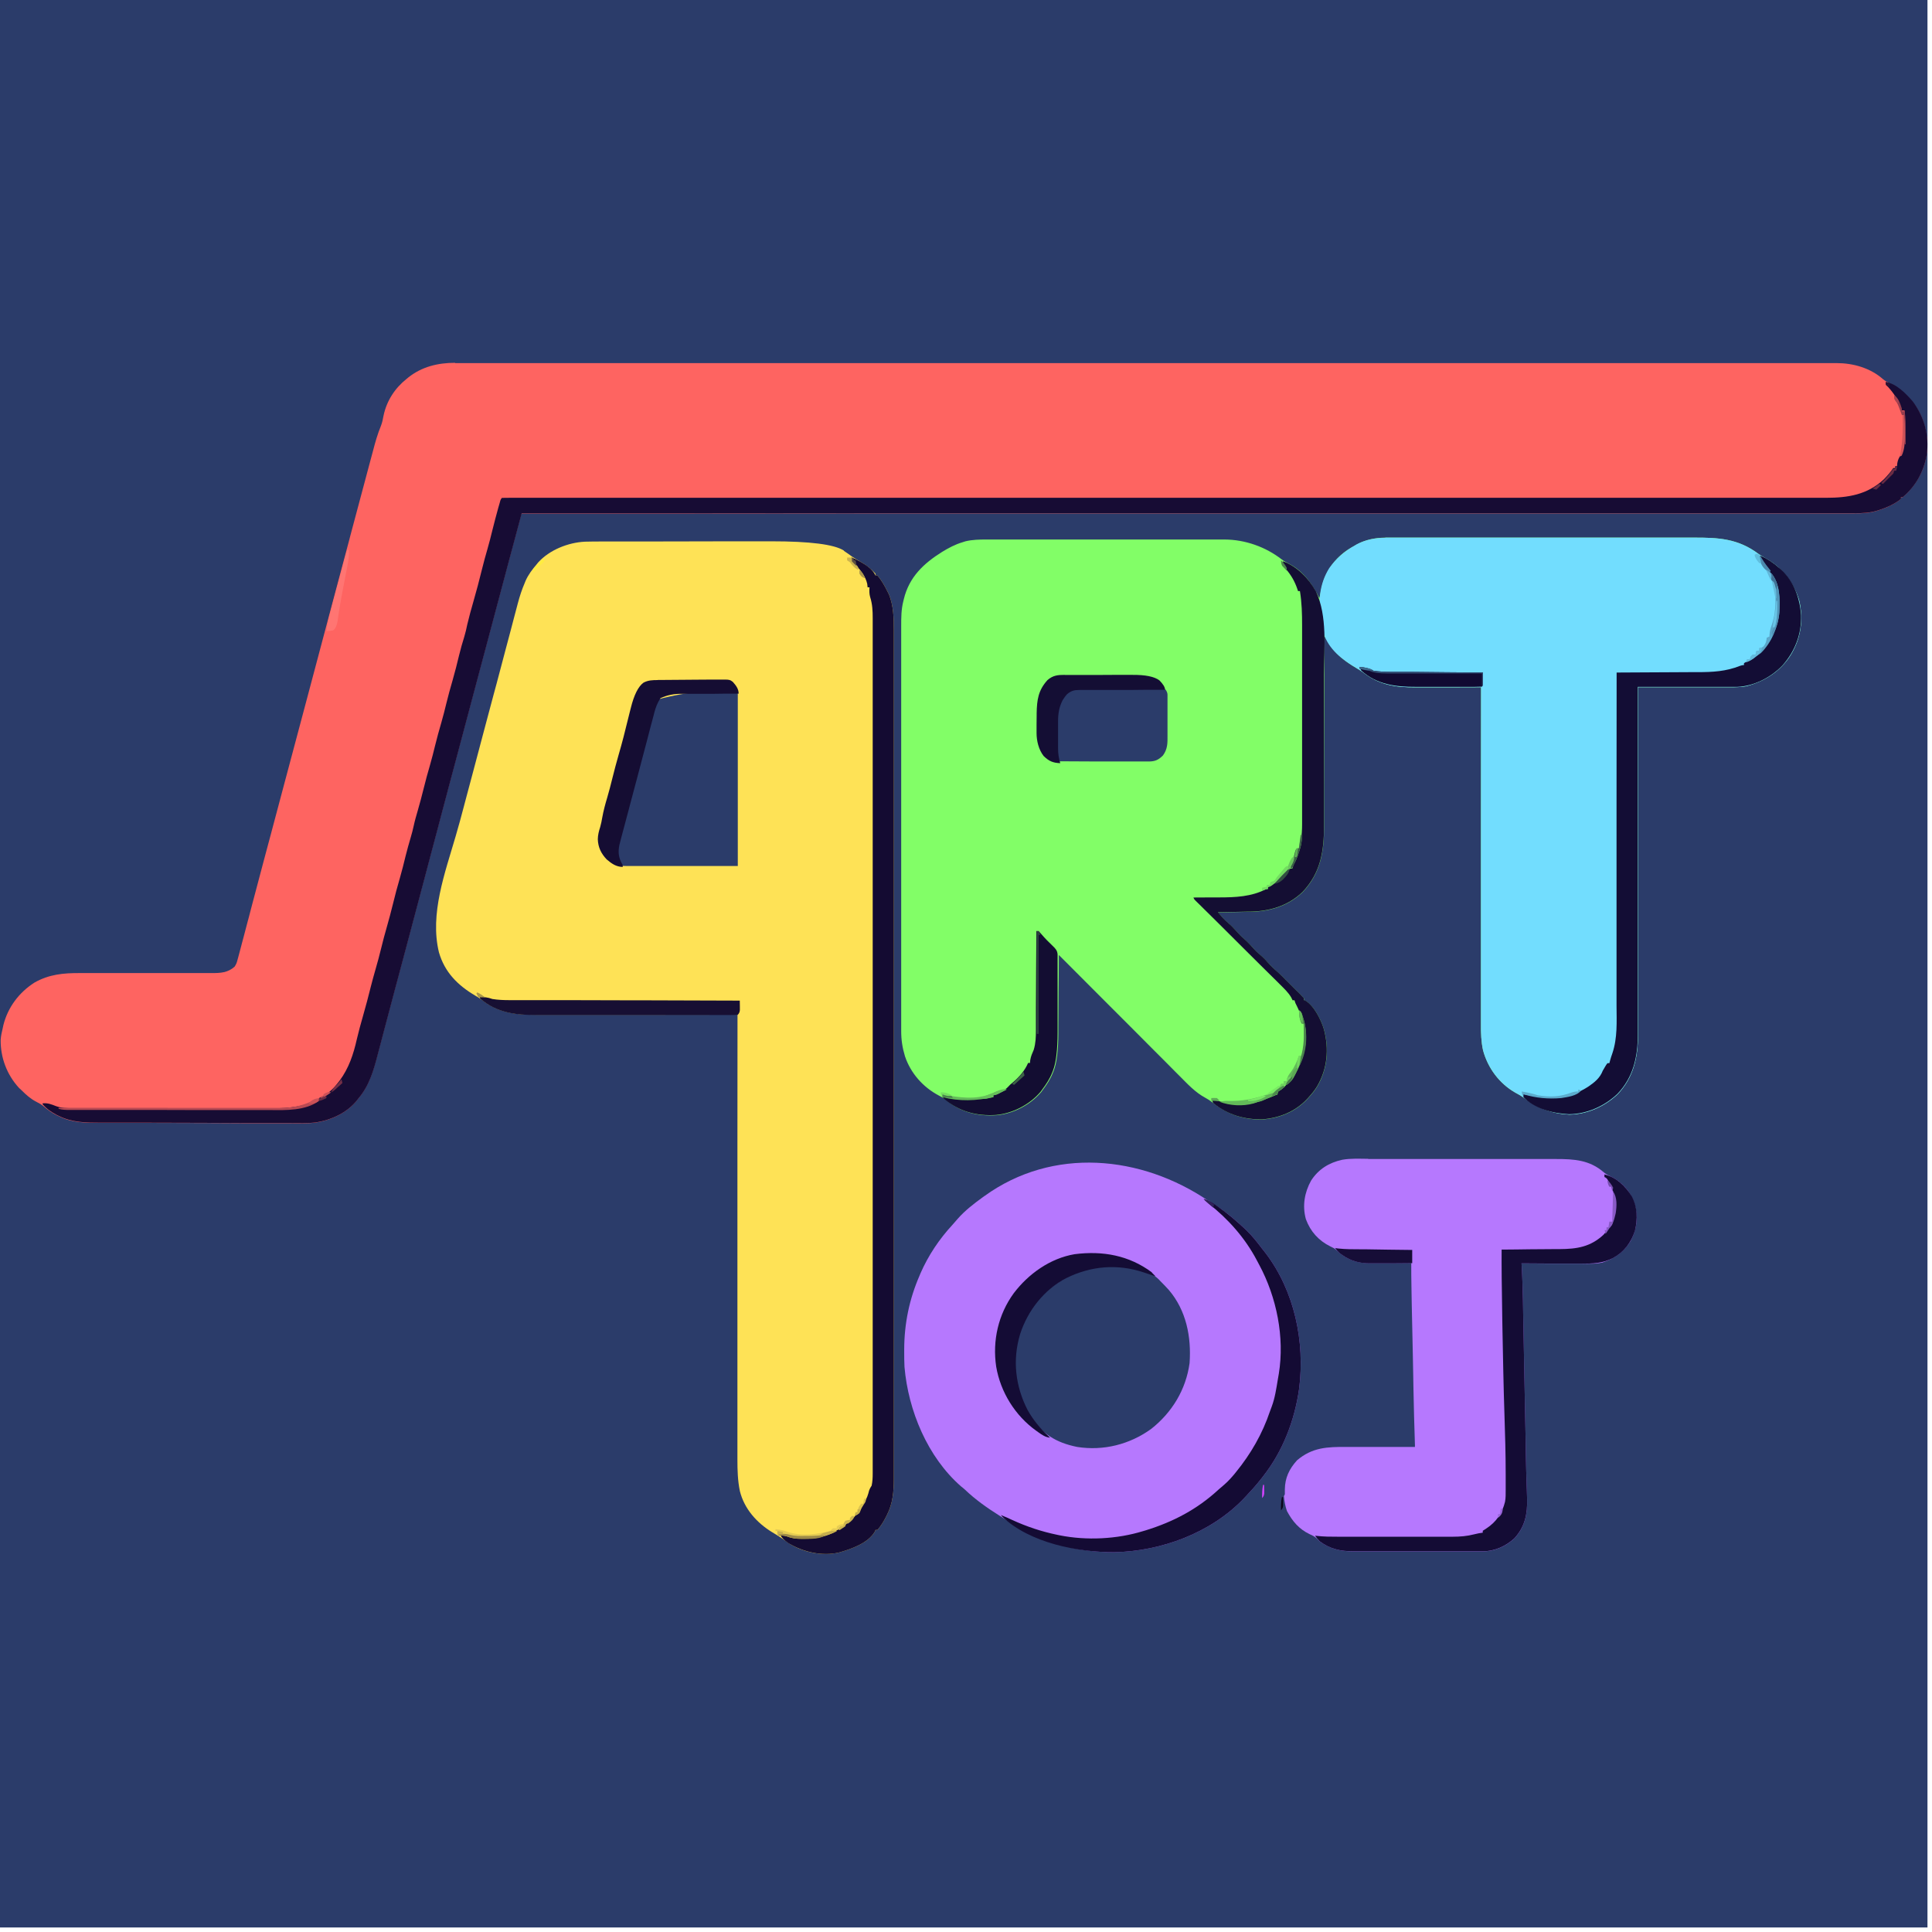 <?xml version="1.0" encoding="UTF-8"?>
<svg xmlns="http://www.w3.org/2000/svg" version="1.1" viewBox="0 0 2048 2048">
  <defs>
    <style>
      .cls-1 {
        fill: #cc5158;
      }

      .cls-2 {
        fill: #65be59;
      }

      .cls-3 {
        fill: #63ba59;
      }

      .cls-4 {
        fill: #110a32;
      }

      .cls-5 {
        fill: #395e45;
      }

      .cls-6 {
        fill: #325042;
      }

      .cls-7 {
        fill: #140e34;
      }

      .cls-8 {
        fill: #090519;
      }

      .cls-9 {
        fill: #885ac5;
      }

      .cls-10 {
        fill: #a64350;
      }

      .cls-11 {
        fill: #63bbdd;
      }

      .cls-12 {
        fill: #ccb44f;
      }

      .cls-13 {
        fill: #170f33;
      }

      .cls-14 {
        fill: #2b3c6a;
      }

      .cls-15 {
        fill: #dac151;
      }

      .cls-16 {
        fill: #5d5041;
      }

      .cls-17 {
        fill: #4a854d;
      }

      .cls-18 {
        fill: #9864d9;
      }

      .cls-19 {
        fill: #c7b04f;
      }

      .cls-20 {
        fill: #130d32;
      }

      .cls-21 {
        fill: #140b34;
      }

      .cls-22 {
        fill: #6b2c44;
      }

      .cls-23 {
        fill: #4c894d;
      }

      .cls-24 {
        fill: #130d35;
      }

      .cls-25 {
        fill: #5da757;
      }

      .cls-26 {
        fill: #b678fe;
      }

      .cls-27 {
        fill: #5cabcd;
      }

      .cls-28 {
        fill: #71d95f;
      }

      .cls-29 {
        fill: #c4ad4d;
      }

      .cls-30 {
        fill: #31205b;
      }

      .cls-31 {
        fill: #732f46;
      }

      .cls-32 {
        fill: #6ed35e;
      }

      .cls-33 {
        fill: #ab9749;
      }

      .cls-34 {
        fill: #e7cd53;
      }

      .cls-35 {
        fill: #e5cc53;
      }

      .cls-36 {
        fill: #61b6d9;
      }

      .cls-37 {
        fill: #5194b8;
      }

      .cls-38 {
        fill: #b09b4b;
      }

      .cls-39 {
        fill: #417296;
      }

      .cls-40 {
        fill: #2c423e;
      }

      .cls-41 {
        fill: #160d37;
      }

      .cls-42 {
        fill: #d543ff;
      }

      .cls-43 {
        fill: #60bede;
      }

      .cls-44 {
        fill: #fee256;
      }

      .cls-45 {
        fill: #140e33;
      }

      .cls-46 {
        fill: #45784a;
      }

      .cls-47 {
        fill: #314e74;
      }

      .cls-48 {
        fill: #72db60;
      }

      .cls-49 {
        fill: #64bddf;
      }

      .cls-50 {
        fill: #672b43;
      }

      .cls-51 {
        fill: #953c4d;
      }

      .cls-52 {
        fill: #140c35;
      }

      .cls-53 {
        fill: #4d894e;
      }

      .cls-54 {
        fill: #5caa55;
      }

      .cls-55 {
        fill: #74df60;
      }

      .cls-56 {
        fill: #69c75c;
      }

      .cls-57 {
        fill: #cbb44f;
      }

      .cls-58 {
        fill: #72ddfe;
      }

      .cls-59 {
        fill: #b74953;
      }

      .cls-60 {
        fill: #2e1234;
      }

      .cls-61 {
        fill: #5eaf56;
      }

      .cls-62 {
        fill: #140b32;
      }

      .cls-63 {
        fill: #9d8a48;
      }

      .cls-64 {
        fill: #4b854d;
      }

      .cls-65 {
        fill: #59a6c9;
      }

      .cls-66 {
        fill: #68c5e7;
      }

      .cls-67 {
        fill: #764dae;
      }

      .cls-68 {
        fill: #79e963;
      }

      .cls-69 {
        fill: #d15358;
      }

      .cls-70 {
        fill: #fe6461;
      }

      .cls-71 {
        fill: #78e863;
      }

      .cls-72 {
        fill: #cc5157;
      }

      .cls-73 {
        fill: #150d33;
      }

      .cls-74 {
        fill: #5fb257;
      }

      .cls-75 {
        fill: #66c15a;
      }

      .cls-76 {
        fill: #5aa8cb;
      }

      .cls-77 {
        fill: #ffed3f;
      }

      .cls-78 {
        fill: #82fe67;
      }

      .cls-79 {
        fill: #ff7572;
      }

      .cls-80 {
        fill: #3c6546;
      }

      .cls-81 {
        fill: #c5ae4e;
      }

      .cls-82 {
        fill: #4c8aae;
      }

      .cls-83 {
        fill: #170c34;
      }

      .cls-84 {
        fill: #3c668a;
      }
    </style>
  </defs>
  <!-- Generator: Adobe Illustrator 28.7.1, SVG Export Plug-In . SVG Version: 1.2.0 Build 142)  -->
  <g>
    <g id="Layer_1">
      <rect class="cls-14" x="0" width="2043.2" height="2043.2"/>
      <path class="cls-70" d="M482.5,384.9c1,0,2.1,0,3.1,0,3.5,0,7,0,10.5,0,2.5,0,5.1,0,7.6,0,5.5,0,11.1,0,16.6,0,8.3,0,16.6,0,24.9,0,14.1,0,28.2,0,42.4,0,14.3,0,28.6,0,42.9,0,.9,0,1.8,0,2.7,0,3.7,0,7.4,0,11,0,38.4,0,76.8,0,115.2,0,4.1,0,8.3,0,12.4,0,1,0,2.1,0,3.1,0,22.7,0,45.5,0,68.2,0,9.4,0,18.7,0,28.1,0q1.6,0,3.1,0c59.3,0,118.5,0,177.8,0,2.2,0,4.4,0,6.7,0,10,0,20,0,30,0,4.5,0,8.9,0,13.4,0,2.2,0,4.5,0,6.7,0,70.7,0,141.4,0,212,0,17.8,0,35.6,0,53.4,0q1.6,0,3.3,0c33.8,0,67.6,0,101.4,0,1.1,0,2.1,0,3.2,0,23.3,0,46.6,0,69.8,0,8.3,0,16.7,0,25,0,2.1,0,4.1,0,6.2,0,33,0,66.1,0,99.1,0,33.3,0,66.5,0,99.8,0,4.6,0,9.2,0,13.8,0q1.4,0,2.7,0c14.3,0,28.6,0,42.8,0,14,0,28.1,0,42.1,0,8.2,0,16.5,0,24.7,0,6.1,0,12.2,0,18.3,0,2.5,0,4.9,0,7.4,0,3.3,0,6.7,0,10,0q1.4,0,2.9,0c17.6,0,35.7,5.1,49.1,16.9,2.6,2.1,4.7,3.3,7.7,4.7,5.8,2.8,10.4,6.5,15.2,10.7.8.7,1.5,1.4,2.3,2.1,13.9,13,20.6,30.4,21.9,49.1.6,19.9-6.3,37.8-19.7,52.5q-4.3,4.4-6.6,6.3h-2v2c-6.8,5.3-14.2,8.7-22.3,11.4-.7.2-1.5.5-2.2.7-8.1,2.6-16.1,3-24.6,2.9q-1.5,0-3,0c-3.4,0-6.7,0-10.1,0-2.4,0-4.9,0-7.3,0-5.3,0-10.6,0-16,0-8,0-15.9,0-23.9,0-13.6,0-27.1,0-40.7,0-13.8,0-27.5,0-41.3,0-.9,0-1.7,0-2.6,0-4.4,0-8.9,0-13.3,0-32.1,0-64.1,0-96.2,0-31.7,0-63.5,0-95.2,0-1,0-2,0-3,0-9,0-18,0-27,0-22.4,0-44.8,0-67.1,0-1,0-2,0-3.1,0-49.6,0-99.2,0-148.7,0-17.2,0-34.4,0-51.6,0q-1.6,0-3.2,0c-49.6,0-99.2,0-148.8,0-3.2,0-6.4,0-9.7,0-21.3,0-42.7,0-64,0-42.5,0-84.9,0-127.4,0-2,0-4,0-6.1,0-91,0-182.1.1-273.1.2-.9,0-1.7,0-2.6,0-42.6,0-85.3,0-127.9,0-3,11.2-6,22.4-9,33.6-1.4,5.2-2.8,10.4-4.2,15.6-8,29.9-16,59.9-23.9,89.8-3,11.4-6.1,22.7-9.1,34.1q-.4,1.7-.9,3.4c-7.5,28.1-15,56.1-22.4,84.2-2.8,10.6-5.7,21.2-8.5,31.8q-.3,1.2-.6,2.4c-1.5,5.5-2.9,11-4.4,16.5-1.7,6.3-3.4,12.6-5,18.9q-.3,1.2-.6,2.4c-2.8,10.5-5.6,21.1-8.4,31.6-1.6,5.9-3.2,11.8-4.7,17.8-.6,2.3-1.2,4.5-1.8,6.8-6.1,23-12.2,45.9-18.3,68.9-3.2,11.9-6.3,23.7-9.5,35.6-.9,3.5-1.8,6.9-2.8,10.4-.6,2.3-1.2,4.5-1.8,6.8-3.4,12.7-6.7,25.4-10.1,38.1-1.4,5.2-2.7,10.4-4.1,15.6-.9,3.3-1.7,6.5-2.6,9.8-4.3,16.6-8.9,32.6-20.2,45.9-.4.6-.8,1.1-1.3,1.7-10.6,13.7-27.6,21.4-44.3,24-8.7,1-17.7.6-26.5.6-2.4,0-4.8,0-7.2,0-5.8,0-11.6,0-17.4,0-4.7,0-9.5,0-14.2,0q-1,0-2,0c-1.4,0-2.7,0-4.1,0-12.9,0-25.7-.1-38.6-.2-11,0-22-.1-33-.1-12.8,0-25.6,0-38.4-.1-1.4,0-2.7,0-4.1,0-.7,0-1.3,0-2,0-4.7,0-9.4,0-14.1,0-6.4,0-12.7,0-19.1,0-2.3,0-4.7,0-7,0-15.4,0-30.4,0-44.4-7.2q-1.1-.5-2.2-1c-5.1-2.6-9.4-5.6-13.7-9.4-2.5-2-5-3.4-7.8-4.8-6-3.1-10.7-7.3-15.5-12.1-.9-.8-1.8-1.7-2.8-2.6-12.8-13.9-19.7-32.2-19.4-51.1.3-4.2,1.2-8.2,2.2-12.3.2-1.1.5-2.1.7-3.3,4.8-18.8,16.5-34.4,32.9-44.9,15.4-8.8,30.9-10.2,48.3-10.1,1.7,0,3.3,0,5,0,3.6,0,7.1,0,10.7,0,5.7,0,11.3,0,17,0,16.1,0,32.1,0,48.2,0,8.9,0,17.8,0,26.7,0,5.6,0,11.2,0,16.8,0,3.5,0,7,0,10.5,0,1.6,0,3.2,0,4.8,0,9.2,0,16.9-.3,24.2-6.8,1.7-2.7,2.3-4.1,3-7q.4-1.4.8-2.9c1-3.6,2-7.3,2.9-10.9.4-1.4.7-2.8,1.1-4.2.8-3,1.6-6,2.4-9,1.3-4.8,2.5-9.7,3.8-14.5.2-.8.4-1.6.7-2.5.4-1.7.9-3.4,1.3-5,.7-2.6,1.3-5.1,2-7.7,4.3-16.5,8.7-32.9,13.1-49.4,1-3.9,2.1-7.7,3.1-11.6,1.5-5.6,3-11.2,4.5-16.8,4.8-18.2,9.7-36.3,14.5-54.5.8-2.9,1.5-5.7,2.3-8.6,7.1-26.6,14.2-53.3,21.3-79.9,8.8-33.2,17.7-66.5,26.5-99.7,3.3-12.2,6.5-24.4,9.8-36.7,1.8-6.9,3.7-13.7,5.5-20.6,1-3.9,2.1-7.7,3.1-11.6q.3-1.2.6-2.4c3.2-11.9,6.3-23.8,9.5-35.6,1.9-7.2,3.8-14.5,5.8-21.7,1.6-6,3.2-12,4.8-18,1-3.8,2-7.5,3-11.2.5-1.7.9-3.5,1.4-5.2,2.3-8.9,4.8-17.6,8.3-26.1,1.4-3.6,2.1-7.2,2.8-11,3.3-15.5,11.9-28.8,24.2-38.6.6-.5,1.2-1,1.9-1.6,14.4-11.5,31.5-15.6,49.6-15.6Z"/>
      <path class="cls-78" d="M1468.5,569.9c1.3,0,2.5,0,3.8,0,1.4,0,2.8,0,4.2,0,1.5,0,3,0,4.5,0,4.1,0,8.2,0,12.3,0,4.4,0,8.8,0,13.2,0,10.7,0,21.3,0,32,0,5,0,10,0,15.1,0,16.7,0,33.4,0,50.1,0,4.3,0,8.7,0,13,0,1.1,0,2.2,0,3.3,0,17.4,0,34.9,0,52.3,0,17.9,0,35.8,0,53.7,0,10.1,0,20.1,0,30.2,0,8.6,0,17.1,0,25.7,0,4.4,0,8.7,0,13.1,0,26.5-.1,47.5.9,69.4,17.5,2.8,2,5.7,3.6,8.7,5.3,16.6,9.4,28.6,25.5,34.1,43.7,4.7,20.5,1.9,40.1-9,58-10.8,17.2-27.4,27.8-47,33-5.9,1.1-11.7,1.1-17.7,1.1-1.1,0-2.1,0-3.2,0-3.5,0-6.9,0-10.4,0-2.4,0-4.8,0-7.2,0-6.3,0-12.7,0-19,0-6.5,0-12.9,0-19.4,0-12.7,0-25.4,0-38,0,0,.8,0,1.6,0,2.4,0,47.8,0,95.5,0,143.3,0,5.7,0,11.5,0,17.2q0,1.7,0,3.5c0,18.5,0,37,0,55.5,0,19,0,38,0,56.9,0,11.7,0,23.4,0,35.1,0,8,0,16.1,0,24.1,0,4.6,0,9.3,0,13.9,0,4.2,0,8.5,0,12.7,0,1.5,0,3.1,0,4.6,0,23.5-5,45-21.6,62.3-13.8,13-32.1,21.2-51.2,21.5-18.7-.9-33.6-6.8-48.6-18.1-2.8-2-5.7-3.6-8.7-5.2-16.9-9.7-29-26-34.1-44.8-2-9.2-2.3-18.2-2.2-27.6,0-1.5,0-3.1,0-4.6,0-4.2,0-8.5,0-12.7,0-4.6,0-9.1,0-13.7,0-7.9,0-15.8,0-23.7,0-11.4,0-22.9,0-34.3,0-18.5,0-37.1,0-55.6,0-18,0-36,0-54q0-1.7,0-3.4c0-5.6,0-11.1,0-16.7,0-46.2,0-92.4.1-138.6q-1.6,0-3.2,0c-10,0-20,.1-30.1.1-5.1,0-10.3,0-15.4,0-5,0-10,0-14.9,0-1.9,0-3.8,0-5.7,0-20.5.2-38.6-2.4-55.3-15.5-2.4-1.8-4.8-3.3-7.4-4.8-12.5-7.3-22.6-15.2-30.2-27.7-.4-.6-.7-1.2-1.1-1.8-.9-1.5-1.8-3-2.7-4.4q0,1.7,0,3.4c0,27.4-.1,54.7-.2,82.1,0,13.2,0,26.5-.1,39.7,0,11.5,0,23.1-.1,34.6,0,6.1,0,12.2,0,18.3,0,5.8,0,11.5,0,17.3,0,2.1,0,4.2,0,6.3,0,26.7-3.7,49.7-22.9,69.8-15.6,14.8-35,20.4-56,20.7-1,0-1.9,0-2.9,0-3.1,0-6.1.1-9.2.2-2.1,0-4.2,0-6.2.1-5.1.1-10.2.2-15.2.3,1.1,1.3,2.2,2.5,3.3,3.8.6.7,1.2,1.4,1.8,2.1,1.8,2,3.7,3.7,5.8,5.5,3.2,2.7,5.9,5.5,8.6,8.6,2.7,3.1,5.4,5.9,8.5,8.5,4,3.4,7.3,7.2,10.8,11.1,2.6,2.8,5.4,5.2,8.3,7.6,2.2,2,4.1,4.1,6,6.3,3.1,3.6,6.4,6.7,10,9.7,3.5,3.1,6.7,6.4,10,9.8,2.8,2.8,5.5,5.5,8.3,8.3,1.2,1.1,2.3,2.3,3.5,3.4.6.6,1.2,1.2,1.8,1.8,1.5,1.5,2.9,3,4.4,4.6v2c.6.2,1.1.4,1.7.7,9.2,5.4,16.8,20.8,19.6,30.6,5.4,20.8,3.6,41.4-7.2,60-2.6,4.3-5.7,8.1-9.1,11.8-.6.6-1.1,1.3-1.7,1.9-12.5,13.2-29.1,20-47,21.4-20.5.5-37.7-5.5-53.6-18.3-2.4-1.8-4.7-3.3-7.3-4.7-10.7-5.7-18.9-14.7-27.4-23.2-1.4-1.4-2.8-2.8-4.2-4.2-3.8-3.8-7.6-7.6-11.3-11.4-4-4-7.9-7.9-11.9-11.9-7.5-7.5-15-15-22.4-22.5-8.5-8.5-17-17.1-25.6-25.6-17.5-17.5-35-35.1-52.5-52.6q0,1.9,0,3.8c0,11.9-.2,23.9-.3,35.8,0,6.1,0,12.3-.1,18.4,0,5.9,0,11.9-.1,17.8,0,2.3,0,4.5,0,6.8q-.1,27.8-5,40.3c-.3.7-.5,1.3-.8,2-2.6,6.6-6.3,12.3-10.6,18-.6.8-1.3,1.7-1.9,2.6-11.5,13.5-29.5,22.8-47.1,24.4-20.3,1.3-38.2-3.1-53.9-16.4-2.4-1.9-4.9-3.2-7.6-4.6-16.6-8.8-29.7-23.6-35.7-41.5-2.7-8.9-4-17.3-4-26.6q0-1.2,0-2.3c0-2.6,0-5.1,0-7.7,0-1.9,0-3.7,0-5.6,0-5.1,0-10.3,0-15.4,0-5.5,0-11.1,0-16.6,0-10.8,0-21.7,0-32.5,0-8.8,0-17.6,0-26.4,0-20.9,0-41.8,0-62.7v-2c0-3.4,0-6.8,0-10.2,0-.7,0-1.3,0-2,0-1.4,0-2.7,0-4.1,0-21.2,0-42.3,0-63.5,0-23.8,0-47.6,0-71.4,0-12.6,0-25.2,0-37.8,0-10.7,0-21.4,0-32.2,0-5.5,0-10.9,0-16.4,0-5,0-10,0-15,0-1.8,0-3.6,0-5.4,0-9.1,0-17.9,2.3-26.8.2-.7.3-1.4.5-2.1,5.7-23.3,20.8-37.6,40.6-50,6.9-4.2,13.8-7.9,21.6-10.2,1-.3,2-.6,3.1-1,7.5-1.8,14.8-1.9,22.5-1.9,1.1,0,2.2,0,3.4,0,3.7,0,7.4,0,11.1,0,2.7,0,5.3,0,8,0,6.5,0,13,0,19.4,0,5.3,0,10.5,0,15.8,0,14.9,0,29.9,0,44.8,0,.8,0,1.6,0,2.4,0,.8,0,1.6,0,2.4,0,13.1,0,26.1,0,39.2,0,13.4,0,26.9,0,40.3,0,7.5,0,15.1,0,22.6,0,6.4,0,12.8,0,19.2,0,3.3,0,6.5,0,9.8,0,3.6,0,7.1,0,10.7,0,1,0,2,0,3.1,0,21.8.1,43.5,7.8,60.6,21.1,2.7,2,5.4,3.5,8.4,5,14.8,7.7,24.3,21.6,31.5,36.1q.4-1.9.8-3.8c.2-.8.4-1.6.6-2.5.4-1.9.8-3.8,1.2-5.6,3.6-16.3,13.9-30.5,27.9-39.7,2.5-1.5,5-3,7.6-4.4.7-.4,1.3-.8,2-1.2,9.3-5,19.9-7,30.5-7ZM1127.9,738.6c-5.7,8.3-7.5,16.7-7.3,26.6,0,1,0,2,0,3.1,0,2.1,0,4.2,0,6.4,0,3.2,0,6.5,0,9.7,0,2.1,0,4.1,0,6.2,0,1,0,1.9,0,2.9,0,.9,0,1.8,0,2.7,0,.8,0,1.6,0,2.4.3,3,1.2,5.6,2.3,8.4,13.2,0,26.4.2,39.6.2,6.1,0,12.3,0,18.4,0,5.9,0,11.8,0,17.7,0,2.3,0,4.5,0,6.8,0,3.2,0,6.3,0,9.5,0q1.4,0,2.8,0c6.6,0,10.3-1.6,15.1-6.4,4.9-6.8,4.9-12.9,4.8-21,0-1.3,0-2.6,0-4,0-2.8,0-5.5,0-8.3,0-3.5,0-7.1,0-10.6,0-3.4,0-6.8,0-10.1,0-1.3,0-2.5,0-3.8,0-1.2,0-2.3,0-3.6,0-1,0-2.1,0-3.1q-.1-2.8-2.3-5.6c-3.1-.3-6-.4-9.1-.4q-1.4,0-2.9,0c-3.1,0-6.3,0-9.4,0-2.2,0-4.4,0-6.5,0-4.6,0-9.2,0-13.7,0-5.9,0-11.7,0-17.6,0-4.5,0-9,0-13.5,0-2.2,0-4.3,0-6.5,0-3,0-6.1,0-9.1,0q-1.3,0-2.7,0c-7.1,0-11.7,2.3-16.1,8.1Z"/>
      <path class="cls-44" d="M894.8,584.1c2.8,1.8,5.5,3.8,8.1,5.7,3,2.1,6.1,3.9,9.3,5.7,5.9,3.4,11.2,7.5,15.8,12.5v2h2c4.5,5,7.8,11.1,10.8,17.1.6,1.1,1.1,2.2,1.7,3.4,4.6,11.7,5,24.5,5,37,0,1.6,0,3.2,0,4.8,0,4.4,0,8.7,0,13.1,0,4.8,0,9.5,0,14.3,0,8.3,0,16.7,0,25,0,12.4,0,24.8,0,37.2,0,22.2,0,44.3,0,66.5,0,19.4,0,38.8,0,58.2q0,1.9,0,3.9c0,5.2,0,10.5,0,15.7,0,14.6,0,29.2,0,43.8,0,.7,0,1.3,0,2,0,21.2,0,42.4,0,63.6,0,.7,0,1.4,0,2.1,0,11.2,0,22.3,0,33.5,0,44.2,0,88.5,0,132.7,0,11.2,0,22.3,0,33.5,0,.7,0,1.4,0,2.1,0,21.2,0,42.3,0,63.5,0,.7,0,1.3,0,2,0,15.2,0,30.5,0,45.7,0,5.2,0,10.4,0,15.6q0,1.9,0,3.9c0,19.4,0,38.8,0,58.2,0,22,0,44.1,0,66.1,0,12.3,0,24.7,0,37,0,8.2,0,16.5,0,24.7,0,4.7,0,9.4,0,14.1,0,4.3,0,8.6,0,12.8,0,1.5,0,3.1,0,4.6,0,13.2-1.1,26.1-7.2,38-.3.7-.7,1.4-1.1,2.2-2.6,5.1-5.3,9.6-9.1,13.9h-2c-.2.6-.5,1.1-.7,1.7-7,12.3-25.4,18.7-38.3,22.3-17.7,3.9-37.6-.2-52.8-9.8-2.4-1.7-4.8-3.5-7.2-5.2-1.3-.9-2.6-1.7-3.9-2.5-.6-.4-1.3-.8-1.9-1.2-1.6-1-3.2-1.9-4.8-2.9-16.3-10-29.5-24.7-34.2-43.6-2.3-11.2-2.6-22-2.6-33.4,0-2,0-4.1,0-6.1,0-5.6,0-11.1,0-16.7,0-6,0-12.1,0-18.1,0-10.4,0-20.9,0-31.3,0-10.9,0-21.9,0-32.8,0-.7,0-1.4,0-2.1,0-3.5,0-6.9,0-10.4,0-24.5,0-48.9,0-73.4,0-23.8,0-47.5,0-71.3q0-1.1,0-2.2c0-7.4,0-14.7,0-22.1,0-15,0-30,0-45,0-.7,0-1.4,0-2.1,0-46,0-92,.1-138q-1.8,0-3.6,0c-28.2,0-56.5.1-84.7.1-3.5,0-7,0-10.4,0-.7,0-1.4,0-2.1,0-11.2,0-22.4,0-33.6,0-11.5,0-23,0-34.5,0-6.5,0-12.9,0-19.4,0-6.1,0-12.2,0-18.2,0-2.2,0-4.4,0-6.7,0-21.4.1-40-1.9-57.4-15.5-2.4-1.8-4.8-3.3-7.4-4.8-18.5-10.9-32.4-24.7-38.5-45.9-9.9-40.7,6.5-84.4,17.7-123,3.1-10.6,6-21.2,8.8-31.9.2-.7.4-1.5.6-2.3,1-3.8,2-7.5,3-11.3,1.8-6.9,3.7-13.8,5.5-20.6,4.5-16.9,9-33.9,13.5-50.9,2.7-10,5.3-20,8-30,.3-1,.5-2,.8-3,1.1-3.9,2.1-7.9,3.2-11.8,3.1-11.6,6.2-23.2,9.2-34.8,1.9-7.3,3.9-14.6,5.8-21.8,1.1-4.2,2.2-8.4,3.3-12.6,1-3.9,2.1-7.8,3.1-11.7.4-1.4.7-2.8,1.1-4.2,2-7.5,4.3-14.7,7.4-21.8q.4-1,.8-2c2.9-6.6,7-12,11.7-17.5.5-.7,1.1-1.3,1.6-2,12.1-13.4,31.8-21.2,49.6-22.1,6.3-.2,12.7-.2,19-.2,2.1,0,4.3,0,6.4,0,4.6,0,9.1,0,13.7,0,7.2,0,14.5,0,21.7,0,16.6,0,33.3,0,49.9-.1,15.3,0,30.5,0,45.8-.1,7.2,0,14.4,0,21.5,0,4.5,0,8.9,0,13.4,0,2.1,0,4.1,0,6.2,0q61.6,0,76.9,9.8ZM697.6,741.3c-2,3.2-3,6.4-3.9,10-.2.8-.4,1.5-.6,2.3-.7,2.6-1.4,5.2-2,7.8-.5,1.9-1,3.8-1.5,5.6-1.2,4.4-2.3,8.8-3.5,13.1-2.2,8.2-4.4,16.5-6.6,24.7-4.9,18.4-9.8,36.8-14.7,55.3-1.2,4.5-2.4,9.1-3.6,13.6-.8,2.8-1.5,5.7-2.3,8.5-.5,1.9-1,3.8-1.6,5.7-2.3,8.6-4.4,17.3-.4,25.6q1.7,3.1,3.1,4.4c1.6,0,3.2.1,4.8.1,1,0,2.1,0,3.1,0,1.1,0,2.3,0,3.5,0,1.2,0,2.4,0,3.7,0,3.9,0,7.9,0,11.8,0,2.4,0,4.8,0,7.3,0,9,0,18,0,27,0,20.1,0,40.2,0,60.9,0v-183q-36.6-6.4-84.4,6.3Z"/>
      <path class="cls-58" d="M1468.5,569.9c1.3,0,2.5,0,3.8,0,1.4,0,2.8,0,4.2,0,1.5,0,3,0,4.5,0,4.1,0,8.2,0,12.3,0,4.4,0,8.8,0,13.2,0,10.7,0,21.3,0,32,0,5,0,10,0,15.1,0,16.7,0,33.4,0,50.1,0,4.3,0,8.7,0,13,0,1.1,0,2.2,0,3.3,0,17.4,0,34.9,0,52.3,0,17.9,0,35.8,0,53.7,0,10.1,0,20.1,0,30.2,0,8.6,0,17.1,0,25.7,0,4.4,0,8.7,0,13.1,0,26.5-.1,47.5.9,69.4,17.5,2.8,2,5.7,3.6,8.7,5.3,16.6,9.4,28.6,25.5,34.1,43.7,4.7,20.5,1.9,40.1-9,58-10.8,17.2-27.4,27.8-47,33-5.9,1.1-11.7,1.1-17.7,1.1-1.1,0-2.1,0-3.2,0-3.5,0-6.9,0-10.4,0-2.4,0-4.8,0-7.2,0-6.3,0-12.7,0-19,0-6.5,0-12.9,0-19.4,0-12.7,0-25.4,0-38,0,0,.8,0,1.6,0,2.4,0,47.8,0,95.5,0,143.3,0,5.7,0,11.5,0,17.2q0,1.7,0,3.5c0,18.5,0,37,0,55.5,0,19,0,38,0,56.9,0,11.7,0,23.4,0,35.1,0,8,0,16.1,0,24.1,0,4.6,0,9.3,0,13.9,0,4.2,0,8.5,0,12.7,0,1.5,0,3.1,0,4.6,0,23.5-5,45-21.6,62.3-13.8,13-32.1,21.2-51.2,21.5-18.7-.9-33.6-6.8-48.6-18.1-2.8-2-5.7-3.6-8.7-5.2-16.9-9.7-29-26-34.1-44.8-2-9.2-2.3-18.2-2.2-27.6,0-1.5,0-3.1,0-4.6,0-4.2,0-8.5,0-12.7,0-4.6,0-9.1,0-13.7,0-7.9,0-15.8,0-23.7,0-11.4,0-22.9,0-34.3,0-18.5,0-37.1,0-55.6,0-18,0-36,0-54,0-1.1,0-2.2,0-3.4,0-5.6,0-11.1,0-16.7,0-46.2,0-92.4.1-138.6q-1.6,0-3.2,0c-10,0-20,.1-30.1.1-5.1,0-10.3,0-15.4,0-5,0-10,0-14.9,0-1.9,0-3.8,0-5.7,0-20.5.2-38.6-2.4-55.3-15.5-2.4-1.8-4.8-3.3-7.4-4.8-15-8.8-30-20.2-35.1-37.7-.8-3.8-1.4-7.5-1.9-11.3-.2-1.1-.4-2.2-.6-3.3-3.4-19-1.6-37.2,8.6-53.7,7.4-10.4,15.9-17.8,27-24q1-.6,2-1.2c9.3-5,19.9-7,30.5-7Z"/>
      <path class="cls-26" d="M1281.1,1272.7c1.9,1.3,3.8,2.6,5.8,3.8,11.6,7.5,22,16,32.1,25.5q1.1,1,2.2,2.1c6.1,5.9,11.3,12.4,16.4,19.2,1.2,1.6,2.5,3.2,3.8,4.8,30.9,40.5,42.1,94.3,35.7,144.2-4.7,33.3-17.3,66.2-38.2,92.7-.7.9-1.3,1.7-2,2.6-5.3,6.8-11.1,13.1-17,19.4-.6.7-1.2,1.3-1.9,2-35,36.2-87,55.3-136.6,56.4-41.7.3-82.1-11.7-116.6-35.4-1.7-1.1-3.4-2.2-5.1-3.2-13.2-8.3-25.6-17-36.9-27.8-1.3-1.2-2.7-2.3-4.1-3.4-35.5-31.1-55.9-80.3-59.9-126.6-.3-5.5-.3-11.1-.3-16.6,0-.7,0-1.5,0-2.2.1-27.2,5.4-53.1,16.3-78.1.3-.7.6-1.4.9-2.2,8.4-19.2,19.8-36.2,34-51.6,1.9-2.1,3.7-4.2,5.5-6.3,7.7-8.8,17.1-16,26.6-22.9.6-.4,1.1-.8,1.7-1.2,72.6-52.5,166.2-43.3,237.4,5ZM1107,1371c-.7.6-1.3,1.2-2,1.8-13.7,12.7-22.6,31.3-27,49.2-.2.9-.4,1.8-.7,2.7-5.5,26.2.6,53.8,14.7,76.3,13.1,19.2,27.2,28.2,49.8,32.8,27.9,4.4,55.6-2.6,78.4-19,22.2-17.5,36.9-41.6,40.8-69.8,2-27.8-3.5-55.9-22-77.6-2.9-3.2-5.9-6.3-9-9.4-.6-.6-1.2-1.3-1.8-1.9-10.3-10.2-29.5-13.3-43.2-14.1-.9,0-1.8-.1-2.8-.2-28.7-.8-54.3,10.1-75.2,29.2Z"/>
      <path class="cls-26" d="M1450.5,1228.6c2.4,0,4.7,0,7.1,0,6.4,0,12.8,0,19.2,0,4,0,8,0,12,0,.7,0,1.3,0,2,0,1.4,0,2.7,0,4.1,0,12.7,0,25.4,0,38.1,0,11.6,0,23.2,0,34.8,0,11.9,0,23.9,0,35.8,0,6.7,0,13.4,0,20.1,0,6.3,0,12.6,0,18.9,0,2.3,0,4.6,0,6.9,0,19.1,0,35.6,1,50.6,14.1,2.6,2.1,4.7,3.2,7.7,4.6,11.4,5.5,20.1,15.4,24.4,27.2,4.5,14.1,3.4,27.1-3.4,40.4-6.9,12-17,19.1-30.1,23.4-7.5,1.7-15.1,1.3-22.8,1.2-1.8,0-3.6,0-5.5,0-4.8,0-9.5,0-14.3,0-4.9,0-9.7,0-14.6,0-9.5,0-19-.1-28.6-.2,0,1.1.1,2.3.2,3.4.7,11.9,1,23.9,1.3,35.8,0,1.9,0,3.9.1,5.8,0,4.2.2,8.3.2,12.5.1,6.6.3,13.2.4,19.9.2,10.5.4,21,.6,31.6.4,18.7.7,37.5,1.1,56.2.1,6.5.3,13.1.4,19.6,0,4.1.2,8.2.2,12.3,0,2,0,4,.1,5.9.2,10.4.4,20.8.8,31.2,0,1.8.1,3.6.2,5.4.1,3.3.2,6.7.3,10,.5,15.9-2.3,29.7-13.4,41.8-8.9,8.3-21,13.8-33.2,13.8q-1,0-1.9,0c-2.1,0-4.3,0-6.4,0-1.5,0-3.1,0-4.6,0-4.2,0-8.3,0-12.5,0-2.6,0-5.2,0-7.8,0-9.1,0-18.2,0-27.3,0-8.5,0-16.9,0-25.4,0-7.3,0-14.6,0-21.9,0-4.3,0-8.7,0-13,0-4.1,0-8.2,0-12.3,0-1.5,0-3,0-4.5,0-13.4.1-24.6-2.6-35.6-10.5q-1.2-1.2-2.4-2.5c-2.7-2.6-4.9-3.7-8.3-5.2-11.3-5.4-18.3-13.7-24.1-24.6-1.7-5.1-2.8-10.3-3.2-15.7l1-2c0-1.7,0-3.4,0-5.2.2-12.3,4.6-21.6,12.9-30.8,16.2-13.8,32.2-14.3,52.6-14.2,2.1,0,4.2,0,6.3,0,5.5,0,10.9,0,16.4,0,5.6,0,11.2,0,16.8,0,11,0,21.9,0,32.9,0q0-1.1,0-2.2c-.7-20.3-1.2-40.6-1.6-60.9,0-4.1-.2-8.2-.2-12.3-.1-6.9-.3-13.7-.4-20.6-.2-7.9-.3-15.8-.5-23.7-.2-7.7-.3-15.4-.5-23,0-3.2-.1-6.5-.2-9.7,0-3.8-.2-7.6-.2-11.4,0-2,0-4.1-.1-6.1-.2-8.3-.2-16.7-.2-25q-1.1,0-2.2,0c-6.7,0-13.5.1-20.2.2-2.5,0-5.1,0-7.6,0-3.7,0-7.3,0-11,0-1.1,0-2.2,0-3.4,0-10.4,0-19.6-2.5-28.2-8.5q-1.5-1-2.9-2t-4-3.5c-1.9-1.8-3.8-2.7-6.2-3.8-12.4-6.1-21.2-15.8-26-28.9-3.9-14.1-1.5-28.3,5.5-40.9,7.9-12.2,19-19,33-22.1,9.1-1.6,18.5-1.1,27.7-1Z"/>
      <path class="cls-83" d="M1999,405c11.1,1.4,22.1,12.9,29,21,12,16.5,17.1,35.4,14.5,55.7-3.1,18-11.5,33.5-25.5,45.3h-2v2c-6.8,5.3-14.2,8.7-22.3,11.4-.7.2-1.5.5-2.2.7-8.1,2.6-16.1,3-24.6,2.9q-1.5,0-3,0c-3.4,0-6.7,0-10.1,0-2.4,0-4.9,0-7.3,0-5.3,0-10.6,0-16,0-8,0-15.9,0-23.9,0-13.6,0-27.1,0-40.7,0-13.8,0-27.5,0-41.3,0-.9,0-1.7,0-2.6,0-4.4,0-8.9,0-13.3,0-32.1,0-64.1,0-96.2,0-31.7,0-63.5,0-95.2,0-1,0-2,0-3,0-9,0-18,0-27,0-22.4,0-44.8,0-67.1,0-1,0-2,0-3.1,0-49.6,0-99.2,0-148.7,0-17.2,0-34.4,0-51.6,0q-1.6,0-3.2,0c-49.6,0-99.2,0-148.8,0-3.2,0-6.4,0-9.7,0-21.3,0-42.7,0-64,0-42.5,0-84.9,0-127.4,0-2,0-4,0-6.1,0-91,0-182.1.1-273.1.2-.9,0-1.7,0-2.6,0-42.6,0-85.3,0-127.9,0-3,11.2-6,22.4-9,33.6-1.4,5.2-2.8,10.4-4.2,15.6-8,29.9-16,59.9-23.9,89.8-3,11.4-6.1,22.7-9.1,34.1q-.4,1.7-.9,3.4c-7.5,28.1-15,56.1-22.4,84.2-2.8,10.6-5.7,21.2-8.5,31.8q-.3,1.2-.6,2.4c-1.5,5.5-2.9,11-4.4,16.5-1.7,6.3-3.4,12.6-5,18.9q-.3,1.2-.6,2.4c-2.8,10.5-5.6,21.1-8.4,31.6-1.6,5.9-3.2,11.8-4.7,17.8-.6,2.3-1.2,4.5-1.8,6.8-6.1,23-12.2,45.9-18.3,68.9-3.2,11.9-6.3,23.7-9.5,35.6-.9,3.5-1.8,6.9-2.8,10.4-.6,2.3-1.2,4.5-1.8,6.8-3.4,12.7-6.7,25.4-10.1,38.1-1.4,5.2-2.7,10.4-4.1,15.6-.9,3.3-1.7,6.5-2.6,9.8-4.3,16.6-8.9,32.6-20.2,45.9-.4.6-.8,1.1-1.3,1.7-10.6,13.7-27.6,21.4-44.3,24-8.7,1-17.7.6-26.5.6-2.4,0-4.8,0-7.2,0-5.8,0-11.6,0-17.4,0-4.7,0-9.5,0-14.2,0q-1,0-2,0c-1.4,0-2.7,0-4.1,0-12.9,0-25.7-.1-38.6-.2-11,0-22-.1-33-.1-12.8,0-25.6,0-38.4-.1-1.4,0-2.7,0-4.1,0-.7,0-1.3,0-2,0-4.7,0-9.4,0-14.1,0-6.4,0-12.7,0-19.1,0-2.3,0-4.7,0-7,0-15.4,0-30.4-.1-44.5-7.2-.7-.3-1.4-.7-2.1-1-5.7-2.9-10.7-6.4-15-11.3v-1c5.4-.6,9.4,1.1,14.3,3,5.8,2.1,11.3,2.1,17.4,2.1,1,0,2,0,3,0,3.3,0,6.6,0,9.9,0,2.4,0,4.7,0,7.1,0,7.1,0,14.2,0,21.3,0,2,0,4,0,6,0,12.5,0,25.1,0,37.6,0,2.9,0,5.8,0,8.7,0,.7,0,1.4,0,2.2,0,11.6,0,23.3,0,34.9.1,12,0,24,0,36,0,6.7,0,13.4,0,20.1,0,6.3,0,12.7,0,19,0,2.3,0,4.6,0,6.9,0,17,.2,32.7-2,48.4-8.7v-2q1-.5,2.1-1c7.7-3.8,12.7-8.3,17.9-15,.6-.8,1.2-1.6,1.9-2.4,9.9-13.4,14.8-28.2,18.4-44.3,1.9-8.1,4.1-16.1,6.4-24.1,3-10.6,5.9-21.2,8.5-31.9,1.5-5.9,3.1-11.7,4.8-17.6,2.2-7.5,4.2-15.1,6.1-22.8,1.8-7.5,3.8-14.9,5.9-22.2,2.4-8.2,4.5-16.5,6.6-24.8,2.2-9.1,4.6-18.2,7.3-27.3,2.2-7.6,4.1-15.3,6-23.1,1.7-6.7,3.5-13.3,5.5-20,1.2-4,2.2-7.9,3.1-12,1.2-5.6,2.8-11.1,4.4-16.6,2.2-7.7,4.3-15.4,6.2-23.2,2.1-8.4,4.3-16.7,6.8-25.1,1.9-6.6,3.6-13.3,5.2-19.9,2.1-8.4,4.3-16.7,6.8-25.1,1.9-6.6,3.6-13.3,5.2-19.9,2-8.3,4.3-16.5,6.7-24.8,2.5-8.7,4.7-17.4,6.8-26.2,1.7-6.8,3.5-13.4,5.6-20,1.3-4.2,2.2-8.4,3.1-12.7,1.9-8.1,4.1-16,6.4-24,3.3-11.5,6.4-23,9.2-34.6,1.8-7.3,3.8-14.6,5.9-21.8,1.9-6.6,3.6-13.3,5.2-19.9,2-8,4.1-16,6.3-23.9.3-.9.5-1.8.8-2.7.2-.8.5-1.6.7-2.5q.3-1.1.6-2.2t1.6-2.7c3.1-.1,6.2-.1,9.2-.1,1,0,2,0,3,0,3.4,0,6.7,0,10.1,0,2.4,0,4.9,0,7.3,0,5.3,0,10.6,0,16,0,8,0,15.9,0,23.9,0,13.6,0,27.1,0,40.7,0,13.8,0,27.5,0,41.3,0,.9,0,1.7,0,2.6,0,4.4,0,8.8,0,13.3,0,9.1,0,18.1,0,27.2,0q1.4,0,2.8,0c14.2,0,28.5,0,42.7,0,1,0,1.9,0,2.9,0,3.9,0,7.8,0,11.7,0,47.7,0,95.5,0,143.2,0,11.2,0,22.3,0,33.5,0,2,0,4.1,0,6.1,0,4.1,0,8.2,0,12.3,0,4.1,0,8.2,0,12.4,0,47.5,0,95.1,0,142.6,0,3.2,0,6.4,0,9.7,0,49.6,0,99.3,0,148.9,0,1.1,0,2.1,0,3.2,0,17.2,0,34.4,0,51.6,0,49.6,0,99.1,0,148.7,0,1,0,2,0,3.1,0,21.4,0,42.7,0,64.1,0,10,0,20,0,30,0,1,0,2,0,3,0,31.7,0,63.5,0,95.2,0,32,0,64,0,95.9,0,4.4,0,8.8,0,13.3,0,.9,0,1.7,0,2.6,0,13.7,0,27.4,0,41.1,0,13.5,0,27,0,40.5,0,7.9,0,15.8,0,23.7,0,5.9,0,11.7,0,17.6,0,2.4,0,4.7,0,7.1,0,22.8,0,43.4-3.3,60.8-19.5,3.7-3.8,7.1-7.6,10-12h2v-2h2c.1-1.1.2-2.1.3-3.2.7-3.8,1.7-5.6,3.7-8.8,4.7-9.9,4.5-19.5,4.2-30.2,0-1.6,0-3.3,0-4.9,0-4-.1-7.9-.2-11.9h-3c-.2-.7-.4-1.4-.7-2.1-3.3-9.7-8-16.8-15-24.2q-1.3-1.7-1.3-4.7Z"/>
      <path class="cls-62" d="M903,591q21.1,9.4,25,19h2c4.5,5,7.8,11.1,10.8,17.1.6,1.1,1.1,2.2,1.7,3.4,4.6,11.7,5,24.5,5,37,0,1.6,0,3.2,0,4.8,0,4.4,0,8.7,0,13.1,0,4.8,0,9.5,0,14.3,0,8.3,0,16.7,0,25,0,12.4,0,24.8,0,37.2,0,22.2,0,44.3,0,66.5,0,19.4,0,38.8,0,58.2,0,1.3,0,2.6,0,3.9,0,5.2,0,10.5,0,15.7,0,14.6,0,29.2,0,43.8q0,1,0,2c0,21.2,0,42.4,0,63.6,0,.7,0,1.4,0,2.1,0,11.2,0,22.3,0,33.5,0,44.2,0,88.5,0,132.7,0,11.2,0,22.3,0,33.5,0,.7,0,1.4,0,2.1,0,21.2,0,42.3,0,63.5,0,.7,0,1.3,0,2,0,15.2,0,30.5,0,45.7,0,5.2,0,10.4,0,15.6,0,1.3,0,2.6,0,3.9,0,19.4,0,38.8,0,58.2,0,22,0,44.1,0,66.1,0,12.3,0,24.7,0,37,0,8.2,0,16.5,0,24.7,0,4.7,0,9.4,0,14.1,0,4.3,0,8.6,0,12.8,0,1.5,0,3.1,0,4.6,0,13.2-1.1,26.1-7.2,38-.3.7-.7,1.4-1.1,2.2-2.6,5.1-5.3,9.6-9.1,13.9h-2c-.2.6-.5,1.1-.7,1.7-7,12.3-25.4,18.7-38.3,22.3-18,4-37.4-.5-53-9.8q-7.2-4.8-9-9.2c3.5.4,6.7.9,10,2,5,1.5,10,1.3,15.1,1.3,1,0,2.1,0,3.1,0,7.3-.1,13.8-.8,20.7-3.3.9-.3,1.7-.6,2.6-.9,8-3,15.4-6.9,21.4-13.1q1.2-1,2.5-1.9c2.6-2.1,4.4-4.4,6.5-7.1.7-.3,1.3-.7,2-1,.7-1.7,1.4-3.3,2.1-5,1-2.1,2.1-3.9,3.4-5.8,2.5-3.8,3.7-7.6,4.8-12q.7-2.2,2.7-5.2c.9-4.3,1.1-8.3,1.1-12.7q0-1,0-2c0-2.2,0-4.4,0-6.5,0-1.6,0-3.2,0-4.8,0-4.4,0-8.7,0-13.1,0-4.7,0-9.5,0-14.2,0-9.4,0-18.9,0-28.3,0-11.3,0-22.6,0-33.9,0-27.3,0-54.6,0-81.9,0-12.9,0-25.8,0-38.7,0-43.5,0-86.9,0-130.4,0-2.1,0-4.2,0-6.2,0-4.2,0-8.3,0-12.5,0-4.9,0-9.8,0-14.6,0-1.4,0-2.8,0-4.2,0-44.8,0-89.7,0-134.5,0-32.2,0-64.4,0-96.7,0-.7,0-1.3,0-2,0-15.2,0-30.4,0-45.6,0-5.2,0-10.4,0-15.6,0-1.3,0-2.6,0-3.9,0-20.6,0-41.3,0-61.9,0-20.7,0-41.4,0-62.2,0-12.3,0-24.6,0-37,0-8.2,0-16.4,0-24.7,0-4.7,0-9.4,0-14.1,0-4.3,0-8.5,0-12.8,0-1.5,0-3.1,0-4.6,0-7.7-.3-14.8-2.7-22.3-1-3.5-.9-6.7-.7-10.3h-2c-.1-1.2-.3-2.4-.4-3.7-1.7-7.9-7.5-15.4-13.3-20.9-2.4-2.6-3-3.9-3.3-7.4Z"/>
      <path class="cls-24" d="M1866,589c7.6,3.4,13.8,7.5,20,13,.7.6,1.4,1.2,2.1,1.8,13.6,12.6,19.8,30.2,21.1,48.3.6,20.2-6.4,38.3-19.8,53.4-12.1,12.6-30.2,21.9-47.8,22.6-2.8,0-5.6,0-8.3,0-1.1,0-2.1,0-3.2,0-3.5,0-6.9,0-10.4,0-2.4,0-4.8,0-7.2,0-6.3,0-12.7,0-19,0-6.5,0-12.9,0-19.4,0-12.7,0-25.4,0-38,0q0,1.2,0,2.4c0,47.8,0,95.5,0,143.3,0,5.7,0,11.5,0,17.2,0,1.1,0,2.3,0,3.5,0,18.5,0,37,0,55.5,0,19,0,38,0,56.9,0,11.7,0,23.4,0,35.1,0,8,0,16.1,0,24.1,0,4.6,0,9.3,0,13.9,0,4.2,0,8.5,0,12.7,0,1.5,0,3.1,0,4.6,0,23.5-5,45-21.6,62.3-13.8,13-32.1,21.2-51.2,21.5-16.9-.8-36.1-5.5-48.4-18.1v-3c3.9.5,7.7,1.2,11.6,2,20,4,40,1,57.1-10.1,6.7-4.6,12.4-9.1,15.4-16.9.8-1.5,1.6-2.9,2.5-4.3.4-.7.8-1.4,1.3-2.1.4-.5.8-1,1.2-1.6h2c.3-1,.6-2,.8-3,.7-2.5,1.5-5,2.4-7.5,5.5-16.3,4.5-33.5,4.4-50.5,0-4.7,0-9.5,0-14.2,0-8.2,0-16.4,0-24.6,0-11.9,0-23.7,0-35.6,0-19.3,0-38.5,0-57.8,0-18.7,0-37.4,0-56.1q0-1.7,0-3.5c0-5.8,0-11.6,0-17.4,0-48,.1-95.9.1-143.9,1.3,0,2.6,0,4,0,12.4,0,24.7-.1,37.1-.2,6.4,0,12.7,0,19.1-.1,6.1,0,12.3,0,18.4-.1,2.3,0,4.7,0,7,0,16,0,30.3-.7,45.3-6.7q2.1-.8,4.1-.8v-2q2-1.3,4.7-2.8c4.1-2.3,7.1-4.8,10.3-8.2.6-.2,1.2-.4,1.8-.7,3.4-2.1,5.1-5.3,7.1-8.7.4-.7.9-1.4,1.3-2.2,10.3-17.1,14-36.6,9.9-56.3-3-11.8-9.1-21-16.8-30.2q-1.3-1.9-1.3-4.9Z"/>
      <path class="cls-45" d="M1360,595c15.1,5.4,27.3,18.2,35,32,12.2,26.1,8.6,59.6,8.5,87.6,0,6.3,0,12.6,0,18.9,0,10.5,0,21.1,0,31.6,0,10.8,0,21.6,0,32.4,0,13.1,0,26.2,0,39.3,0,5,0,9.9,0,14.9,0,5.9,0,11.7,0,17.6,0,2.1,0,4.3,0,6.4,0,26.8-3.6,49.8-22.9,70-15.6,14.8-35,20.4-56,20.7-1,0-1.9,0-2.9,0-3.1,0-6.1.1-9.2.2-2.1,0-4.2,0-6.2.1-5.1.1-10.2.2-15.2.3,1.1,1.3,2.2,2.5,3.3,3.8.6.7,1.2,1.4,1.8,2.1,1.8,2,3.7,3.7,5.8,5.5,3.2,2.7,5.9,5.5,8.6,8.6,2.7,3.1,5.4,5.9,8.5,8.5,4,3.4,7.3,7.2,10.8,11.1,2.6,2.8,5.4,5.2,8.3,7.6,2.2,2,4.1,4.1,6,6.3,3.1,3.6,6.4,6.7,10,9.7,3.5,3.1,6.7,6.4,10,9.8,2.8,2.8,5.5,5.5,8.3,8.3,1.2,1.1,2.3,2.3,3.5,3.4.6.6,1.2,1.2,1.8,1.8,1.5,1.5,2.9,3,4.4,4.6v2c.6.2,1.1.4,1.7.7,9.2,5.4,16.8,20.8,19.6,30.6,5.4,20.8,3.6,41.4-7.2,60-2.6,4.3-5.7,8.1-9.1,11.8-.6.6-1.1,1.3-1.7,1.9-12.5,13.2-29.1,20-47,21.4-19.1.5-36.9-4.7-51.9-16.8q-1.4-1.4-1.4-3.4c4.5.4,8.5,1.1,12.9,2.6,14.4,4,31.4,2,44.8-4.7q1.6-.9,3.3-1.9c3.1-1.4,4.6-2,8-2,0-.6,0-1.2.1-1.8,1.3-3.4,3.9-4.3,6.9-6.2,1.7-1.6,3.4-3.3,5-5,.6-.6,1.3-1.1,1.9-1.7,2.5-2.8,4-5.7,5.6-9.1.6-1.2,1.2-2.4,1.8-3.6,5-10.7,8.2-19.8,8-31.7q0-1.4,0-2.8c-.1-13-4.5-23.6-10.3-35.1q-.5-1.5-1-3h-2q-.7-1.4-1.4-2.9c-3.2-5.5-7.8-9.7-12.3-14.2-1-1-2-2-3-3-2.7-2.7-5.4-5.4-8.1-8-2.8-2.8-5.6-5.6-8.5-8.4-5.3-5.3-10.7-10.6-16-15.9-9.6-9.5-19.2-19.1-28.7-28.6-3.4-3.3-6.7-6.7-10.1-10-2.1-2.1-4.2-4.1-6.3-6.2-1-1-1.9-1.9-2.9-2.9-1.3-1.3-2.6-2.6-4-3.9q-1.1-1.1-2.2-2.2t-1.6-2.7c.6,0,1.2,0,1.8,0,6.2,0,12.3,0,18.5-.1,2.3,0,4.6,0,6.8,0,17.1,0,34.5-.7,49.9-8.8h2v-2q1.5-1,3.6-2.2c5.6-3.6,10-8.2,14.6-13.1q.9-.9,1.7-1.8c.5-.5,1-1.1,1.6-1.7q1.5-1.2,4.5-1.2c.2-.9.5-1.9.8-2.9.9-3.1,2-6,3.2-8.9,4.8-11.8,6.2-22.7,6.2-35.4q0-1.5,0-3c0-3.3,0-6.5,0-9.8,0-2.3,0-4.7,0-7,0-6.4,0-12.7,0-19.1,0-4.7,0-9.3,0-14,0-12.5,0-25.1,0-37.6q0-1.1,0-2.2,0-1.1,0-2.2c0-11.5,0-23,0-34.5,0-11.8,0-23.7,0-35.5,0-6.6,0-13.3,0-19.9,0-6.2,0-12.5,0-18.7,0-2.3,0-4.6,0-6.8,0-12.3-.3-24.2-2.3-36.4h-2c-.2-.7-.4-1.4-.7-2.1-2.8-8.2-6.5-14.7-12.1-21.2-2.2-2.8-2.9-4.3-3.2-7.8Z"/>
      <path class="cls-52" d="M1701,1245c12.6,3.1,22,12.3,28.8,23.2,6,11.5,6.3,24.1,3.3,36.4-4.1,12.8-11.5,22.6-23.3,29-11.3,5.7-21.6,6-33.9,5.8-1.8,0-3.6,0-5.5,0-4.8,0-9.5,0-14.3,0-4.9,0-9.7,0-14.6,0-9.5,0-19-.1-28.6-.2,0,1.1.1,2.3.2,3.4.7,11.9,1,23.9,1.3,35.8,0,1.9,0,3.9.1,5.8,0,4.2.2,8.3.2,12.5.1,6.6.3,13.2.4,19.9.2,10.5.4,21,.6,31.6.4,18.7.7,37.5,1.1,56.2.1,6.5.3,13.1.4,19.6,0,4.1.2,8.2.2,12.3,0,2,0,4,.1,5.9.2,10.4.4,20.8.8,31.2,0,1.8.1,3.6.2,5.4.1,3.3.2,6.7.3,10,.5,15.9-2.3,29.7-13.4,41.8-8.9,8.3-21,13.8-33.2,13.8q-1,0-1.9,0c-2.1,0-4.3,0-6.4,0-1.5,0-3.1,0-4.6,0-4.2,0-8.3,0-12.5,0-2.6,0-5.2,0-7.8,0-9.1,0-18.2,0-27.3,0-8.5,0-16.9,0-25.4,0-7.3,0-14.6,0-21.9,0-4.3,0-8.7,0-13,0-4.1,0-8.2,0-12.3,0-1.5,0-3,0-4.5,0-13.3.1-24.8-2.4-35.6-10.5-1.9-1.9-3.4-3.8-5-6,.6,0,1.1.1,1.7.2,7.6.9,15.2.9,22.9.9,1.4,0,2.9,0,4.3,0,3.9,0,7.8,0,11.7,0,2.4,0,4.9,0,7.3,0,7.7,0,15.4,0,23,0,8.8,0,17.7,0,26.5,0,6.9,0,13.7,0,20.6,0,4.1,0,8.2,0,12.2,0,3.8,0,7.7,0,11.5,0,1.4,0,2.8,0,4.2,0,8,0,15.3-.6,23-2.6,3-.8,5.9-1.3,8.9-1.7v-2q1.7-1.2,4-2.6c10.3-6.7,16.7-16.2,19.6-28.1.8-4.2.7-8.4.7-12.7,0-1,0-2,0-3.1,0-3.4,0-6.8,0-10.2,0-1.2,0-2.4,0-3.7,0-20.9-.6-41.8-1.3-62.6-1-29.8-1.5-59.5-2.1-89.3,0-3.8-.1-7.5-.2-11.3q-.9-51.6-.7-74.5c.9,0,1.9,0,2.8,0,8.9,0,17.8-.2,26.7-.3,4.6,0,9.1,0,13.7-.1,4.4,0,8.8,0,13.3-.1,1.7,0,3.4,0,5,0,18.3-.1,32.7-2.3,46.6-15.3,2.4-2.7,4.2-5.4,5.9-8.6.3-.5.6-1,1-1.5h2c.1-.7.3-1.3.4-2q1.6-8,2.1-10.4c2.3-13.1-.2-25.1-7.4-36.2q-1.1-1.6-3.1-2.4v-3Z"/>
      <path class="cls-21" d="M1276,1271c5.3,1.4,9.2,3.9,13.7,7.1.7.5,1.4,1,2.1,1.5,9.6,6.8,18.6,14.4,27.2,22.4q1.1,1,2.2,2.1c6.1,5.9,11.3,12.4,16.4,19.2,1.2,1.6,2.5,3.2,3.8,4.8,30.9,40.5,42.1,94.3,35.7,144.2-4.7,33.3-17.3,66.2-38.2,92.7-.7.9-1.3,1.7-2,2.6-5.3,6.8-11.1,13.1-17,19.4-.6.7-1.2,1.3-1.9,2-35,36.2-87,55.3-136.6,56.4-38.7.2-89.8-9.8-118.9-37.6-.5-.6-1.1-1.2-1.6-1.8,4,1.5,7.9,3.3,11.8,5.1,15.7,7.2,31.2,12.4,48.2,15.9.8.2,1.6.3,2.4.5,28.5,5.7,60.8,4.1,88.6-4.5.9-.3,1.8-.5,2.7-.8,29.1-9,54.5-22.3,77-43.1,2.1-1.9,4.3-3.8,6.5-5.6,4-3.5,7.4-7.3,10.8-11.4.4-.5.8-1,1.2-1.5,15.8-19.4,28.1-40.7,36.1-64.5.6-1.7,1.2-3.4,1.9-5.1,3.4-9.1,4.8-18.8,6.4-28.4.4-2.1.7-4.2,1.1-6.4,6.3-38.7-2.3-81.1-20.8-115.5-.8-1.6-1.7-3.1-2.5-4.7-12.4-23.6-30.3-43.8-51.2-60.2-1.9-1.5-3.5-3.1-5.2-4.8Z"/>
      <path class="cls-73" d="M697.3,720.8c.8,0,1.7,0,2.5,0,8.6-.1,17.3-.2,25.9-.2,4.1,0,8.2,0,12.3-.1,5,0,9.9-.1,14.9-.1,1.9,0,3.8,0,5.7,0,2.6,0,5.3,0,7.9,0q1.2,0,2.4,0c3.3,0,5.3.2,7.9,2.4,3.3,3.7,6.2,7.4,6.2,12.5q-1.4,0-2.8,0c-8.7,0-17.4,0-26.1.2-4.5,0-9,0-13.4,0-4.3,0-8.6,0-13,0-1.6,0-3.3,0-4.9,0q-12.1-.3-22.7,4.6c-3.2,4.9-5,9.6-6.5,15.3-.2.8-.4,1.6-.6,2.4-.7,2.6-1.4,5.3-2.1,7.9-.5,1.9-1,3.8-1.5,5.6-1.3,5-2.6,10-3.9,15-1.4,5.2-2.7,10.3-4.1,15.5-2.1,8.1-4.3,16.2-6.4,24.3-2.4,9.1-4.8,18.3-7.3,27.4-.3,1.2-.6,2.3-.9,3.5-.6,2.1-1.1,4.3-1.7,6.4-1.8,6.9-3.7,13.7-5.5,20.6-.5,1.9-1,3.8-1.5,5.7-.3,1.1-.5,2.1-.8,3.2-.2.9-.5,1.7-.7,2.6-1.7,8.4-.8,14.2,3.5,21.5v2c-7.1-.2-11.7-3.5-17-8-5.9-6.2-9.1-12.8-9.4-21.4.1-4.6,1.1-8.5,2.5-12.8,1-3.4,1.6-6.7,2.2-10.1,1.3-7.3,3.2-14.3,5.3-21.3,2-6.7,3.7-13.5,5.4-20.3,2.1-8.4,4.3-16.8,6.7-25.1,3.6-12.3,6.8-24.8,9.8-37.3.6-2.5,1.3-5.1,1.9-7.6.4-1.4.7-2.9,1.1-4.3q5.2-21.2,13.6-27.2c5-2.6,9.6-2.7,15.1-2.7Z"/>
      <path class="cls-20" d="M1099,987h2q1.3,1.3,2.9,3.2c3.8,4.5,7.9,8.6,12.1,12.6,3,2.9,4.8,4.8,5.1,9.1,0,.8,0,1.5,0,2.3q0,1.3,0,2.6t0,2.9c0,1,0,2,0,3,0,3.3,0,6.7,0,10,0,2.3,0,4.6,0,7,0,4.9,0,9.7,0,14.6,0,6.2,0,12.4,0,18.7,0,4.8,0,9.6,0,14.4,0,2.3,0,4.6,0,6.9q0,27.8-4.9,40.6c-.3.7-.5,1.3-.8,2-2.6,6.6-6.3,12.3-10.6,18q-1,1.3-1.9,2.6c-11.5,13.5-29.5,22.8-47.1,24.4-20.7,1.3-38.5-3.5-54.6-16.7-.5-.4-.9-.9-1.4-1.3v-1c1.8.1,3.5.3,5.3.4q1.5.1,3,.2,2.7.3,5.7,1.3c3.4.2,6.7.2,10.1.2,1,0,2,0,3,0,8.7,0,17.3-.9,25.9-2.2v-2q7.4-3.8,10.7-4.9c3.1-1.4,4.9-3.6,7.3-6.1,1.3-1.1,2.5-2.1,3.8-3.2,6.3-5.5,11.9-12,15.2-19.8h2c.1-1,.2-2,.3-3.1.7-4.1,2.1-7.2,3.7-10.9,2.1-6.9,2.3-13.6,2.3-20.8,0-1.1,0-2.3,0-3.5,0-3.7,0-7.5,0-11.2,0-2.6,0-5.2,0-7.8,0-6.2,0-12.3.1-18.5,0-7,0-14,.1-21,.1-14.4.2-28.8.3-43.2Z"/>
      <path class="cls-52" d="M1221,1349c1.4,1.3,2.7,2.6,4,4-1.2-.4-2.3-.8-3.5-1.2-.8-.3-1.6-.5-2.5-.8-2.2-.7-4.4-1.5-6.6-2.2-27.9-9.3-56-6.9-82.2,6.1-23.5,12.3-40.6,34.1-48.8,59.2-8.3,27.5-5.1,55.2,7.9,80.6,5.8,10.3,13.1,19.3,21.8,27.3q1,1,2,2c-5-.5-8.4-2.9-12.5-5.8q-1.1-.7-2.1-1.5c-22.3-15.9-37.9-40.9-42.5-68-4.1-27.5,2.2-55.3,18.6-77.8,15.6-20.6,38.6-37,64.5-41.4,29.8-3.8,57.7,1.2,82,19.3Z"/>
      <path class="cls-13" d="M508,1057c5.3-.2,9,.2,14,2,6.2,1,12.3,1.2,18.6,1.2,1,0,2.1,0,3.2,0,3.5,0,7,0,10.5,0,2.5,0,5,0,7.5,0,5.4,0,10.8,0,16.2,0,7.8,0,15.6,0,23.4,0,12.6,0,25.3,0,37.9.1,12.3,0,24.5,0,36.8.1q1.1,0,2.3,0c3.8,0,7.6,0,11.4,0,31.5.1,62.9.2,94.4.3,0,2.1,0,4.2.1,6.4,0,1.2,0,2.4,0,3.6q-.2,3-2.2,5c-3,.2-6,.3-9,.3-.9,0-1.9,0-2.9,0-3.2,0-6.4,0-9.5,0-2.3,0-4.5,0-6.8,0-6.2,0-12.4,0-18.6,0-5.2,0-10.3,0-15.5,0-12.9,0-25.8,0-38.7,0-11.2,0-22.4,0-33.5,0-11.5,0-23,0-34.5,0-6.4,0-12.9,0-19.3,0-6.1,0-12.1,0-18.2,0-2.2,0-4.4,0-6.7,0-22.2,0-42.2-2.2-59.8-17.4l-1-2Z"/>
      <path class="cls-7" d="M1128.8,715.5c1,0,1.9,0,2.9,0,3.2,0,6.4,0,9.6,0,2.2,0,4.5,0,6.7,0,4.7,0,9.3,0,14,0,6,0,11.9,0,17.9-.1,4.6,0,9.2,0,13.8,0,2.2,0,4.4,0,6.6,0q20.7-.2,28.7,5.8,6,6,6,10c-1.2,0-2.4,0-3.7,0-11.4,0-22.9,0-34.3.2-5.9,0-11.8,0-17.7,0-5.7,0-11.4,0-17,0-2.2,0-4.3,0-6.5,0-3,0-6.1,0-9.1,0-.9,0-1.8,0-2.7,0-5.5,0-8.6.9-13,4.6q-1.8,2-3.2,4.2t-1.4,2.1c-3.8,7.5-4.8,14.3-4.8,22.6,0,1,0,2,0,3.1,0,2.1,0,4.3,0,6.4,0,3.2,0,6.5,0,9.7,0,2.1,0,4.1,0,6.2,0,1,0,1.9,0,2.9,0,5.6.7,10.5,2.3,15.8-7.7-.3-12-2.1-17.6-7.6-5.2-6.6-7.5-16-7.5-24.3,0-.9,0-1.8,0-2.8,0-1,0-2,0-3,0-1,0-2,0-3.1,0-3.1,0-6.2.1-9.3,0-.9,0-1.8,0-2.8.3-14.2,1.6-24.3,11.5-35.2,5.8-5,10.8-5.5,18.2-5.5Z"/>
      <path class="cls-4" d="M1441,707c5.8.4,9.8,1.3,15,4,6.3,1,12.5,1.2,18.8,1.2,1.1,0,2.1,0,3.2,0,3.5,0,6.9,0,10.4,0,2.4,0,4.8,0,7.2,0,6.3,0,12.7.1,19,.2,6.5,0,12.9.1,19.4.2,12.7.1,25.3.2,38,.3,0,2.3,0,4.6,0,6.9,0,1.3,0,2.6,0,3.9q0,3.2-1.1,4.2c-2.7.1-5.3.2-8,.2q-1.3,0-2.5,0c-2.8,0-5.6,0-8.3,0-1.9,0-3.9,0-5.8,0-4.1,0-8.1,0-12.2,0-5.2,0-10.4,0-15.5,0-4,0-8,0-12,0-1.9,0-3.8,0-5.7,0-21.1.1-41.6-2.4-57.9-17.3q-1.3-2.2-2-4Z"/>
      <path class="cls-41" d="M1415,1323c1.3.2,2.6.3,4,.5,7.6.8,15.2.8,22.8.8,1.6,0,3.2,0,4.8,0,4.2,0,8.4.1,12.5.2,4.3,0,8.6.1,12.8.2,8.4.1,16.7.2,25.1.3v14c-7.6,0-15.2.2-22.8.2-2.6,0-5.2,0-7.8,0-3.7,0-7.5,0-11.2,0q-1.7,0-3.5,0c-10.4,0-19.7-2.5-28.3-8.5-1-.7-1.9-1.3-2.9-2-2.3-1.9-3.8-3.6-5.5-6Z"/>
      <path class="cls-79" d="M368,583h2c.2,5.9-.7,11.4-1.8,17.2-.2,1-.4,2-.6,3-.6,3.2-1.2,6.3-1.8,9.5-.8,4.3-1.7,8.7-2.5,13-.2,1.1-.4,2.1-.6,3.2-1.2,6.1-2.2,12.2-3.2,18.4-.2,1.3-.4,2.6-.6,3.9-.4,2.3-.7,4.7-1,7q-1.2,7.3-4.7,10-3.1.8-7.1.8c.6-5.4,1.5-10.5,2.9-15.7l.6-2.2c.6-2.4,1.3-4.8,1.9-7.1.4-1.7.9-3.3,1.3-5,1.2-4.4,2.3-8.7,3.5-13.1,1-3.6,1.9-7.1,2.9-10.7,1.1-4.3,2.3-8.5,3.4-12.8.2-.8.4-1.6.7-2.5.6-2.3,1.2-4.6,1.8-6.9.2-.7.4-1.4.6-2.1.7-2.7,1.5-5.4,2.4-8Z"/>
      <path class="cls-3" d="M1377,1071q2,1,3,3.5c.3,1,.7,2.1,1,3.2.3,1,.7,2.1,1,3.1,5.9,20.8.8,40-9.1,58.4-2.4,4.3-4.7,8.2-9,10.8h-2c-.2.6-.5,1.2-.7,1.8-1.6,2.7-3.6,3.6-6.3,5.2q-.5,1.5-1,3-2.3,1.2-5.4,2.4c-1.1.4-2.2.9-3.3,1.3-1.1.4-2.2.8-3.3,1.3-1,.4-1.9.8-2.9,1.1-2.7,1-5.4,2-8.1,2.9q-1,.3-2.1.7c-11.4,3.2-25,2.4-35.9-1.7,2.9-.8,5.4-1.1,8.4-1,15.3.4,28-1.9,42.4-7,.7-.2,1.3-.5,2-.7,4.8-1.8,8.9-4,11.6-8.5.2-.6.5-1.2.7-1.8h3v-3h3c0-.7.2-1.5.3-2.2.8-3.1,2-4.8,4-7.3,4-5.4,6.4-11.2,8.8-17.4h3c1.9-7.6,2.2-14.8,2.1-22.6,0-1.1,0-2.2,0-3.3,0-2.7,0-5.4,0-8h-2c-1.8-3.1-2.3-5.7-2.6-9.2q-.1-1.3-.2-2.7c0-.7,0-1.4-.1-2Z"/>
      <path class="cls-59" d="M340,1165h-2v2c-13.9,10.5-35.3,9.9-51.8,9.7-2.4,0-4.8,0-7.2,0-6.4,0-12.9,0-19.3,0-6.1,0-12.2,0-18.2,0-12,0-24,0-36.1,0-11.7,0-23.3,0-35-.1-.7,0-1.4,0-2.2,0-2.9,0-5.8,0-8.7,0-12.5,0-25,0-37.4,0-2,0-4,0-6,0-7.6,0-15.3,0-22.9,0-2.3,0-4.6,0-6.9,0-3.2,0-6.3,0-9.5,0-.9,0-1.8,0-2.8,0-4.1,0-7.9-.1-11.9-1.2v-1q1.9,0,3.8,0c29.6,0,59.3,0,88.9,0,3.7,0,7.3,0,11,0,.7,0,1.5,0,2.2,0,11.8,0,23.5,0,35.3,0,12.1,0,24.1,0,36.2,0,6.8,0,13.6,0,20.3,0,6.4,0,12.8,0,19.1,0,2.3,0,4.7,0,7,0,3.2,0,6.4,0,9.6,0,.9,0,1.8,0,2.8,0,13,0,25.3-3,36.7-9.4q2.1-.9,5.1.1Z"/>
      <path class="cls-65" d="M1877,607c10.1,11.3,9.9,28,9.2,42.3-1.3,15.2-8.5,32.1-19.5,42.9-1.9,1.4-3.7,2.6-5.8,3.8-.9.7-1.8,1.5-2.7,2.2-2.4,1.8-4.5,2.8-7.3,3.8.3-1,.7-2,1-3h3c.3-1,.7-2,1-3q1-1,2-2h3l1-4h3v-3c.6,0,1.2-.1,1.8-.2,3.1-1.2,3.8-2.8,5.2-5.8q.7-2.7,1-5h3q0-1.2-.2-2.5c.2-4.2,1.2-7.6,2.6-11.5,2.8-8.4,3.7-15.9,3.8-24.8q0-1.4,0-2.8c0-6.2-.3-12.5-2.2-18.4-.7-.3-1.3-.7-2-1-.6-2.6-.7-5.3-1-8Z"/>
      <path class="cls-35" d="M822,1621c4.9.4,9,1.3,13.6,3.1,14.9,4.7,30.7,2.2,45.6-1.3q3.8-.8,5.8.2c-11.4,6-21.5,8.2-34.3,8.2-1,0-2,0-3,0-5.7,0-10.4-.5-15.7-2.6-3.1-1-5.8-.9-9-.7-.3-1.7-.7-3.3-1-5h-2v-2Z"/>
      <path class="cls-40" d="M1099,987h2c.7,1.3,1.3,2.6,2,4h-2v105h-2v-109Z"/>
      <path class="cls-48" d="M1379,885h1c.3,6.4-.7,11.4-2.8,17.5q-.4,1.2-.8,2.4-4.7,14.4-11.5,18.1c-2.4,2.2-4.7,4.6-7,7q-7.5,7.8-12,10h-2v2l-6,2v-3q2.5-.5,5-1v-2h3c.3-1,.7-2,1-3q1.5-.5,3-1t3.2-3.6c.6-.7,1.2-1.4,1.8-2.2.6-.8,1.3-1.5,1.9-2.3,1.3-1.5,2.5-3,3.8-4.5.6-.7,1.1-1.3,1.7-2q1.5-1.5,3.5-1.5c.1-.6.2-1.1.3-1.7.8-2.8,2-4.9,3.7-7.3h2c.1-.6.2-1.3.3-1.9.2-.8.3-1.7.5-2.5.2-.8.3-1.6.5-2.5.2-.7.5-1.4.7-2.1,1-.3,2-.7,3-1,.7-4.6,1.3-9.2,2-14Z"/>
      <path class="cls-47" d="M1441,707c5.8.4,9.8,1.3,15,4,6.3,1,12.5,1.2,18.8,1.2,1.1,0,2.1,0,3.2,0,3.5,0,6.9,0,10.4,0,2.4,0,4.8,0,7.2,0,6.3,0,12.7.1,19,.2,6.5,0,12.9.1,19.4.2,12.7.1,25.3.2,38,.3v14h-1v-13q-2,0-4,0c-12.6,0-25.2,0-37.8,0-6.5,0-12.9,0-19.4,0-6.3,0-12.5,0-18.8,0-2.4,0-4.8,0-7.1,0-3.3,0-6.7,0-10,0-1,0-2,0-3,0q-14.2,0-19.8-3.1c-1.7-.4-3.5-.8-5.2-1.1-.9-.2-1.8-.3-2.7-.5q-1-.2-2-.4v-2Z"/>
      <path class="cls-3" d="M1067,1155c-2,1-3.9,2-5.9,3q-1.6.8-3.3,1.7t-4.8,1.3v2c-18.1,4-36,4.7-54,0v-3q.9.2,1.9.4,1.3.3,2.6.5c.8.2,1.6.3,2.5.5,17.2,3,34.4,4,50.1-4.5q8.4-3.3,11-2Z"/>
      <path class="cls-37" d="M1877,607c10.1,11.3,9.9,28,9.2,42.3-.6,6.8-2.1,13-4.9,19.3-.4,1-.9,2-1.4,3.1-.3.8-.7,1.5-1,2.3-1.2-3.6-.7-4.3.9-7.6,2.1-4.9,2.9-9.1,3.1-14.4,0-1.1,0-2.2.1-3.3.2-10.5.2-22.7-3.1-32.7-.7-.3-1.3-.7-2-1-.6-2.6-.7-5.3-1-8Z"/>
      <path class="cls-27" d="M1673,1155c1,.3,2,.7,3,1-4.3,5.7-14.3,6.9-21,8-13.8,1.2-26.8,0-40-4-.3.7-.7,1.3-1,2-.3-1.7-.7-3.3-1-5,5.8,1,11.4,2.1,17,4,12.8,2.2,23.8,1.8,35.9-2.9q3.1-1.1,7.1-1.1v-2Z"/>
      <path class="cls-9" d="M1710,1263c4.4,6.6,3.9,15.4,2.7,23.1q-2.6,12.4-6.7,15.9c-1.4,2-2.7,4-4,6l-1-4h2v-3h2q.5-3,1-6h3l1-32Z"/>
      <path class="cls-64" d="M1377,1071q2,1,3,3.5c.3,1,.7,2.1,1,3.2.3,1,.7,2.1,1,3.1,4.5,15.7,3.4,33.7-4.1,48.2q-1-2,0-5.3.3-1,.7-2.1c4-12.2,3.8-23.9,3.3-36.6h-2c-1.8-3.1-2.3-5.7-2.6-9.2,0-.9-.1-1.8-.2-2.7,0-.7,0-1.4-.1-2Z"/>
      <path class="cls-63" d="M826,1626c4.3-.2,7.4-.2,11.6,1,5.2,1.4,10.4,1.3,15.7,1.2,1,0,1.9,0,2.9,0,6.6,0,13.2-.5,19.8-1.2-6.9,4.6-15.4,4.3-23.5,4.3-1,0-2,0-3,0-5.7,0-10.3-.6-15.6-2.7-3.1-1-5.8-.9-9-.7l1-2Z"/>
      <path class="cls-51" d="M2008,419c4.6,3.6,6.3,8.6,8,14v3h3c1.2,7.3,1.1,14.6,1.1,22,0,1.3,0,2.5,0,3.8,0,3.1,0,6.1,0,9.2h-1c-.3-10.2-.7-20.5-1-31h-2c-.4-1.1-.8-2.1-1.2-3.2-.5-1.4-1.1-2.8-1.6-4.2-.3-.7-.5-1.4-.8-2.1q-1.6-4.1-4.3-7.5v-4Z"/>
      <path class="cls-74" d="M1360,1151l2,1q-4.8,3.9-7,5c-.3,1-.7,2-1,3q-2.5,1.3-5.6,2.5c-3.5,1.4-7,2.8-10.4,4.4-3.2,1.2-3.9,1.1-7,.1.6-.3,1.1-.6,1.7-.8,9.3-4.6,18.7-9.3,27.3-15.2Z"/>
      <path class="cls-69" d="M2017,440h1c1.4,6.2,1.2,12.4,1.2,18.7,0,1.2,0,2.5,0,3.7,0,7.2-.2,14-3.3,20.6q-1,.5-2,1c.2-1.2.4-2.3.7-3.5,2.4-13.6,2.7-26.7,2.3-40.5Z"/>
      <path class="cls-5" d="M1379,885h1c.3,6.4-.7,11.4-2.8,17.5-.3.8-.5,1.6-.8,2.4-1.7,5.3-3.9,10.1-6.5,15.1h-2c.3-.8.6-1.7.9-2.5,1.6-4.8,2.8-9.6,4-14.5.4-1,.7-1.9,1.1-2.9,1-.3,2-.7,3-1,.7-4.6,1.3-9.2,2-14Z"/>
      <path class="cls-75" d="M1067,1155c-2,1-3.9,2-5.9,3-1.1.6-2.2,1.1-3.3,1.7q-2.8,1.3-4.8,1.3v2c-1.6.4-3.2.7-4.8,1.1-.9.2-1.8.4-2.7.6-2.6.3-4.1,0-6.6-.7q25-10.5,28-9Z"/>
      <path class="cls-82" d="M1864,589h2q.8,1.5,1.6,2.9c2.7,4.7,6,8.9,9.4,13.1l-1,2c-5.3-3-7.3-5.6-10-11-.4-.7-.8-1.5-1.2-2.2q-.8-1.8-.8-4.8Z"/>
      <path class="cls-6" d="M1367,920c0,5.1-3.5,8.6-6.9,12.2-2.8,2.7-5.3,3.8-9.1,4.8,5-6,10.4-11.5,16-17Z"/>
      <path class="cls-57" d="M903,1607h3c-1.5,3.8-3.7,5.7-7,8h-2l-1,3c-2,1.4-4,2.7-6,4l-2-1q2-3,4-3.9t2.9-3.1c.4-.6.7-1.3,1.1-1.9q2.6-.8,5-1v-2l2-2Z"/>
      <path class="cls-66" d="M1883,637h1q.3,22-3,28h-2c.5-4,1.2-7.8,2-11.8,1.1-5.4,1.6-10.8,2-16.2Z"/>
      <path class="cls-11" d="M1865,687h3c-1.4,4.4-3.2,6.4-6.8,9.2-.9.7-1.7,1.3-2.6,2-2.5,1.7-4.8,2.8-7.6,3.8l1-3h3l1-3,2-2h3c.3-1.3.7-2.6,1-4h3v-3Z"/>
      <path class="cls-15" d="M918,1588c0,3.4-.5,4.2-2.4,6.9-1.6,2.4-2.7,4.3-3.6,6.9-1.3,2.9-3.2,3.8-6,5.2l1-4h2c.1-.7.2-1.5.3-2.2.7-2.9,1.6-4.5,3.7-6.8h2c.1-.8.2-1.6.4-2.4.2-.8.4-1.7.6-2.6l2-1Z"/>
      <path class="cls-12" d="M898,591h5c.2.7.5,1.4.7,2.2q1.2,3,3.9,5.4t2.4,5.4c-4.2-1.6-6.2-4.6-9-8-1-.7-2-1.3-3-2v-3Z"/>
      <path class="cls-54" d="M1374,1132l2,1c-1,2.1-2.1,4.2-3.1,6.2l-1.8,3.5c-2.4,3.7-4.3,5.1-8.1,7.2,1-2.1,1.8-3.8,3.5-5.4,1.7-1.8,2.3-3.2,3-5.6,1-3.1,2.1-4.8,4.5-7Z"/>
      <path class="cls-22" d="M2009,495h2c-.3,1.3-.7,2.6-1,4h-2c-.3,1-.7,2-1,3-1.6,1.7-3.3,3.4-5,5-1.1,1.1-2.2,2.2-3.3,3.3l-2.7,2.7-2-1c.4-.4.9-.8,1.3-1.2,3.9-3.8,7.3-7.7,10.4-12.2.4-.5.8-1,1.3-1.5h2v-2Z"/>
      <path class="cls-32" d="M1368,1141v3h-2c-.2.6-.5,1.1-.7,1.7-1.7,3-3.7,5-6.3,7.3h-3c.7-1.3,1.3-2.6,2-4h3v-3h3v-3l4-2Z"/>
      <path class="cls-77" d="M576,592c.3,1,.7,2,1,3l-12,12c0-4.1,1.6-5.1,4.4-8.1q1.2-1.3,2.5-2.7c1.4-1.4,2.8-2.9,4.2-4.3Z"/>
      <path class="cls-56" d="M1370,909h2c-.5,5.2-3.2,8.8-6,13q-1-2-.2-4.8c1.2-3,2.4-5.6,4.2-8.2Z"/>
      <path class="cls-81" d="M887,1623c-6.1,3.5-11,4.7-18,5q1-2,4.3-3.1c1.4-.4,2.8-.7,4.1-1.1.7-.2,1.4-.4,2.1-.6q5.2-1.4,7.5-.2Z"/>
      <path class="cls-34" d="M895,1616l-2,2h-3c-.2.6-.3,1.3-.5,1.9q-1.5,2.1-3.4,2.6c-2,.2-4.1.4-6.1.5q1.2-1.5,3-3h4v-2q4.4-3.2,8-2Z"/>
      <path class="cls-80" d="M1085,1136l1,4c-3.6,3.3-7.3,6.6-11,10l-2-1c.5-.5,1.1-1,1.6-1.6,3.7-3.7,7.3-7.3,10.4-11.4Z"/>
      <path class="cls-49" d="M1878,615c1,.3,2,.7,3,1,1.4,6.1,2.2,11.7,2,18h-1c-1.3-6.3-2.6-12.5-4-19Z"/>
      <path class="cls-68" d="M1355,1151h2c-1.4,3.4-2.8,5.1-6,7-3,1.1-6,2.1-9,3,2.3-2.5,4.8-4.3,7.6-6.1q2.8-1.8,5.4-3.9Z"/>
      <path class="cls-43" d="M1862,587c1,.3,2,.7,3,1,.1.7.3,1.5.4,2.2.5,2.3,1,4.5,1.6,6.8h-2q-5-5.4-5-9l2-1Z"/>
      <path class="cls-72" d="M340,1165h-2v2c-3.7,2.8-6.4,3.3-11,3,3.2-4,8-6.7,13-5Z"/>
      <path class="cls-71" d="M1342,1162c-5.9,4-11.9,5.4-19,5v-1c.8-.2,1.6-.4,2.5-.6,1.1-.3,2.2-.5,3.3-.8q1.6-.4,3.2-.8t5.2-2q1.8-.8,4.8.2Z"/>
      <path class="cls-39" d="M1877,607c3.8,4.1,6,8.5,7,14q-.4,2.3-1,4-.3-1-.6-1.9c-.3-.8-.5-1.7-.8-2.5q-.4-1.2-.8-2.5t-2.9-3.1c-.6-2.6-.7-5.3-1-8Z"/>
      <path class="cls-53" d="M1360,1151l2,1q-4.8,3.9-7,5c-.3,1-.7,2-1,3q-3.1,1.2-6,2c2.5-5.6,7-8,12-11Z"/>
      <path class="cls-28" d="M1377,1119h2c-.5,4.7-1,8.7-3,13h-1c-.2-4.9-.2-8.5,2-13Z"/>
      <path class="cls-31" d="M362,1144l1,4c-1.6,1.5-3.2,3-4.9,4.4q-1.4,1.2-2.7,2.5t-4.4,3.1c1.4-3.2,3-5.2,5.5-7.6,2.2-2.1,3.8-3.9,5.5-6.4Z"/>
      <path class="cls-2" d="M1377,1071q2,1,3.1,4.2c.8,3.4,1,6.3.9,9.8-2.7-3.1-3.4-5.2-3.7-9.2,0-.9-.1-1.8-.2-2.7,0-.7,0-1.4-.1-2Z"/>
      <path class="cls-84" d="M1441,707c5,.4,9.4.8,14,3-3.4,1.1-5.8.8-9.2,0-.9-.2-1.8-.4-2.7-.6-.7-.2-1.4-.3-2-.5v-2Z"/>
      <path class="cls-30" d="M1276,1271c4.5,1.3,7.5,2.9,11,6-.3,1-.7,2-1,3-1.1-.9-2.2-1.9-3.3-2.8-.6-.5-1.2-1-1.9-1.6-1.7-1.5-3.3-3-4.8-4.6Z"/>
      <path class="cls-17" d="M999,1160c1.6.3,3.3.6,4.9.9.9.2,1.8.3,2.8.5.8.2,1.5.4,2.3.6.3.7.7,1.3,1,2-3.6-.3-7.3-.7-11-1v-3Z"/>
      <path class="cls-1" d="M351,1158c-1.5,1-2.9,2-4.4,3q-1.2.8-2.5,1.7t-4.2,1.3v-2h3v-2q4.4-3.2,8-2Z"/>
      <path class="cls-33" d="M506,1052c3,1.4,5.4,3,8,5h-7c-.7-1.3-1.3-2.6-2-4l1-1Z"/>
      <path class="cls-67" d="M1704,1251c2.6,2.4,4.4,4.8,6,8q-.3,2.3-1,4c-.3-1.6-.7-3.3-1-5h-2q-2-3-2-7Z"/>
      <path class="cls-55" d="M997,1158c4.8-.4,7.8,1,12,3-3.8,1.5-6.3.4-10-1l-1,2-1-4Z"/>
      <path class="cls-18" d="M1591,1599l2,1c-.5,4.3-1.7,6.2-5,9v-4h2c.3-2,.7-4,1-6Z"/>
      <path class="cls-61" d="M1375,899h1c-.3,3-.7,5.9-1,9-1,.3-2,.7-3,1,.3-1.5.6-3,.9-4.4.2-.8.3-1.6.5-2.5q.5-2.1,1.5-3.1Z"/>
      <path class="cls-23" d="M1358,594c2.6,2.4,4.4,4.9,6,8v3c-1-1.1-2-2.2-3-3.2-.6-.6-1.1-1.2-1.7-1.8q-1.3-1.9-1.3-5.9Z"/>
      <path class="cls-8" d="M1359,1587h1c0,2,0,3.9.1,5.9,0,1.1,0,2.2,0,3.3q-.2,2.8-2.2,4.8c0-4.8,0-9.2,1-14Z"/>
      <path class="cls-42" d="M1339,1574h1c0,2,0,3.9.1,5.9,0,1.1,0,2.2,0,3.3q-.2,2.8-2.2,4.8c0-4.8,0-9.2,1-14Z"/>
      <path class="cls-38" d="M911,604c3.1,2.8,4.7,5.1,6,9-3.4-1.1-4.2-2-6-5v-4Z"/>
      <path class="cls-36" d="M1872,604q4,2,5.3,4.4t-.3,6.6c-1.7-3.6-3.3-7.3-5-11Z"/>
      <path class="cls-50" d="M1992,513l2,1q-2.2,2.6-5,5c-1.3-.3-2.6-.7-4-1,2.3-1.7,4.6-3.3,7-5Z"/>
      <path class="cls-29" d="M909,1600h3q-.2,1.8-1,4-2.6,1.8-5,3c.3-1.3.7-2.6,1-4h2v-3Z"/>
      <path class="cls-25" d="M1284,1164q2.8-.2,6,0c1,1,2,2,3,3h-9v-3Z"/>
      <path class="cls-46" d="M1370,1141q0,3-2.4,5.6t-4.6,3.4c1.6-3.8,4-6.2,7-9Z"/>
      <path class="cls-19" d="M824,1623l6,1v2c-2,.3-4,.7-6,1v-4Z"/>
      <path class="cls-76" d="M1877,674l1,2q-1.3,2.6-3,5h-2v-5l4-2Z"/>
      <path class="cls-16" d="M903,591l2,1v2h2c.3,2,.7,4,1,6q-2.5-2.2-5-5v-4Z"/>
      <path class="cls-10" d="M2008,419c2.8,2.5,4.5,4.2,5,8h-2c-2.7-3-3-3.8-3-8Z"/>
      <path class="cls-22" d="M346,1162v2q-5.8,3-8,3v-2q5.8-3,8-3Z"/>
      <path class="cls-60" d="M1999,405l4,1v5q-2-1.3-4-3v-3Z"/>
    </g>
  </g>
</svg>